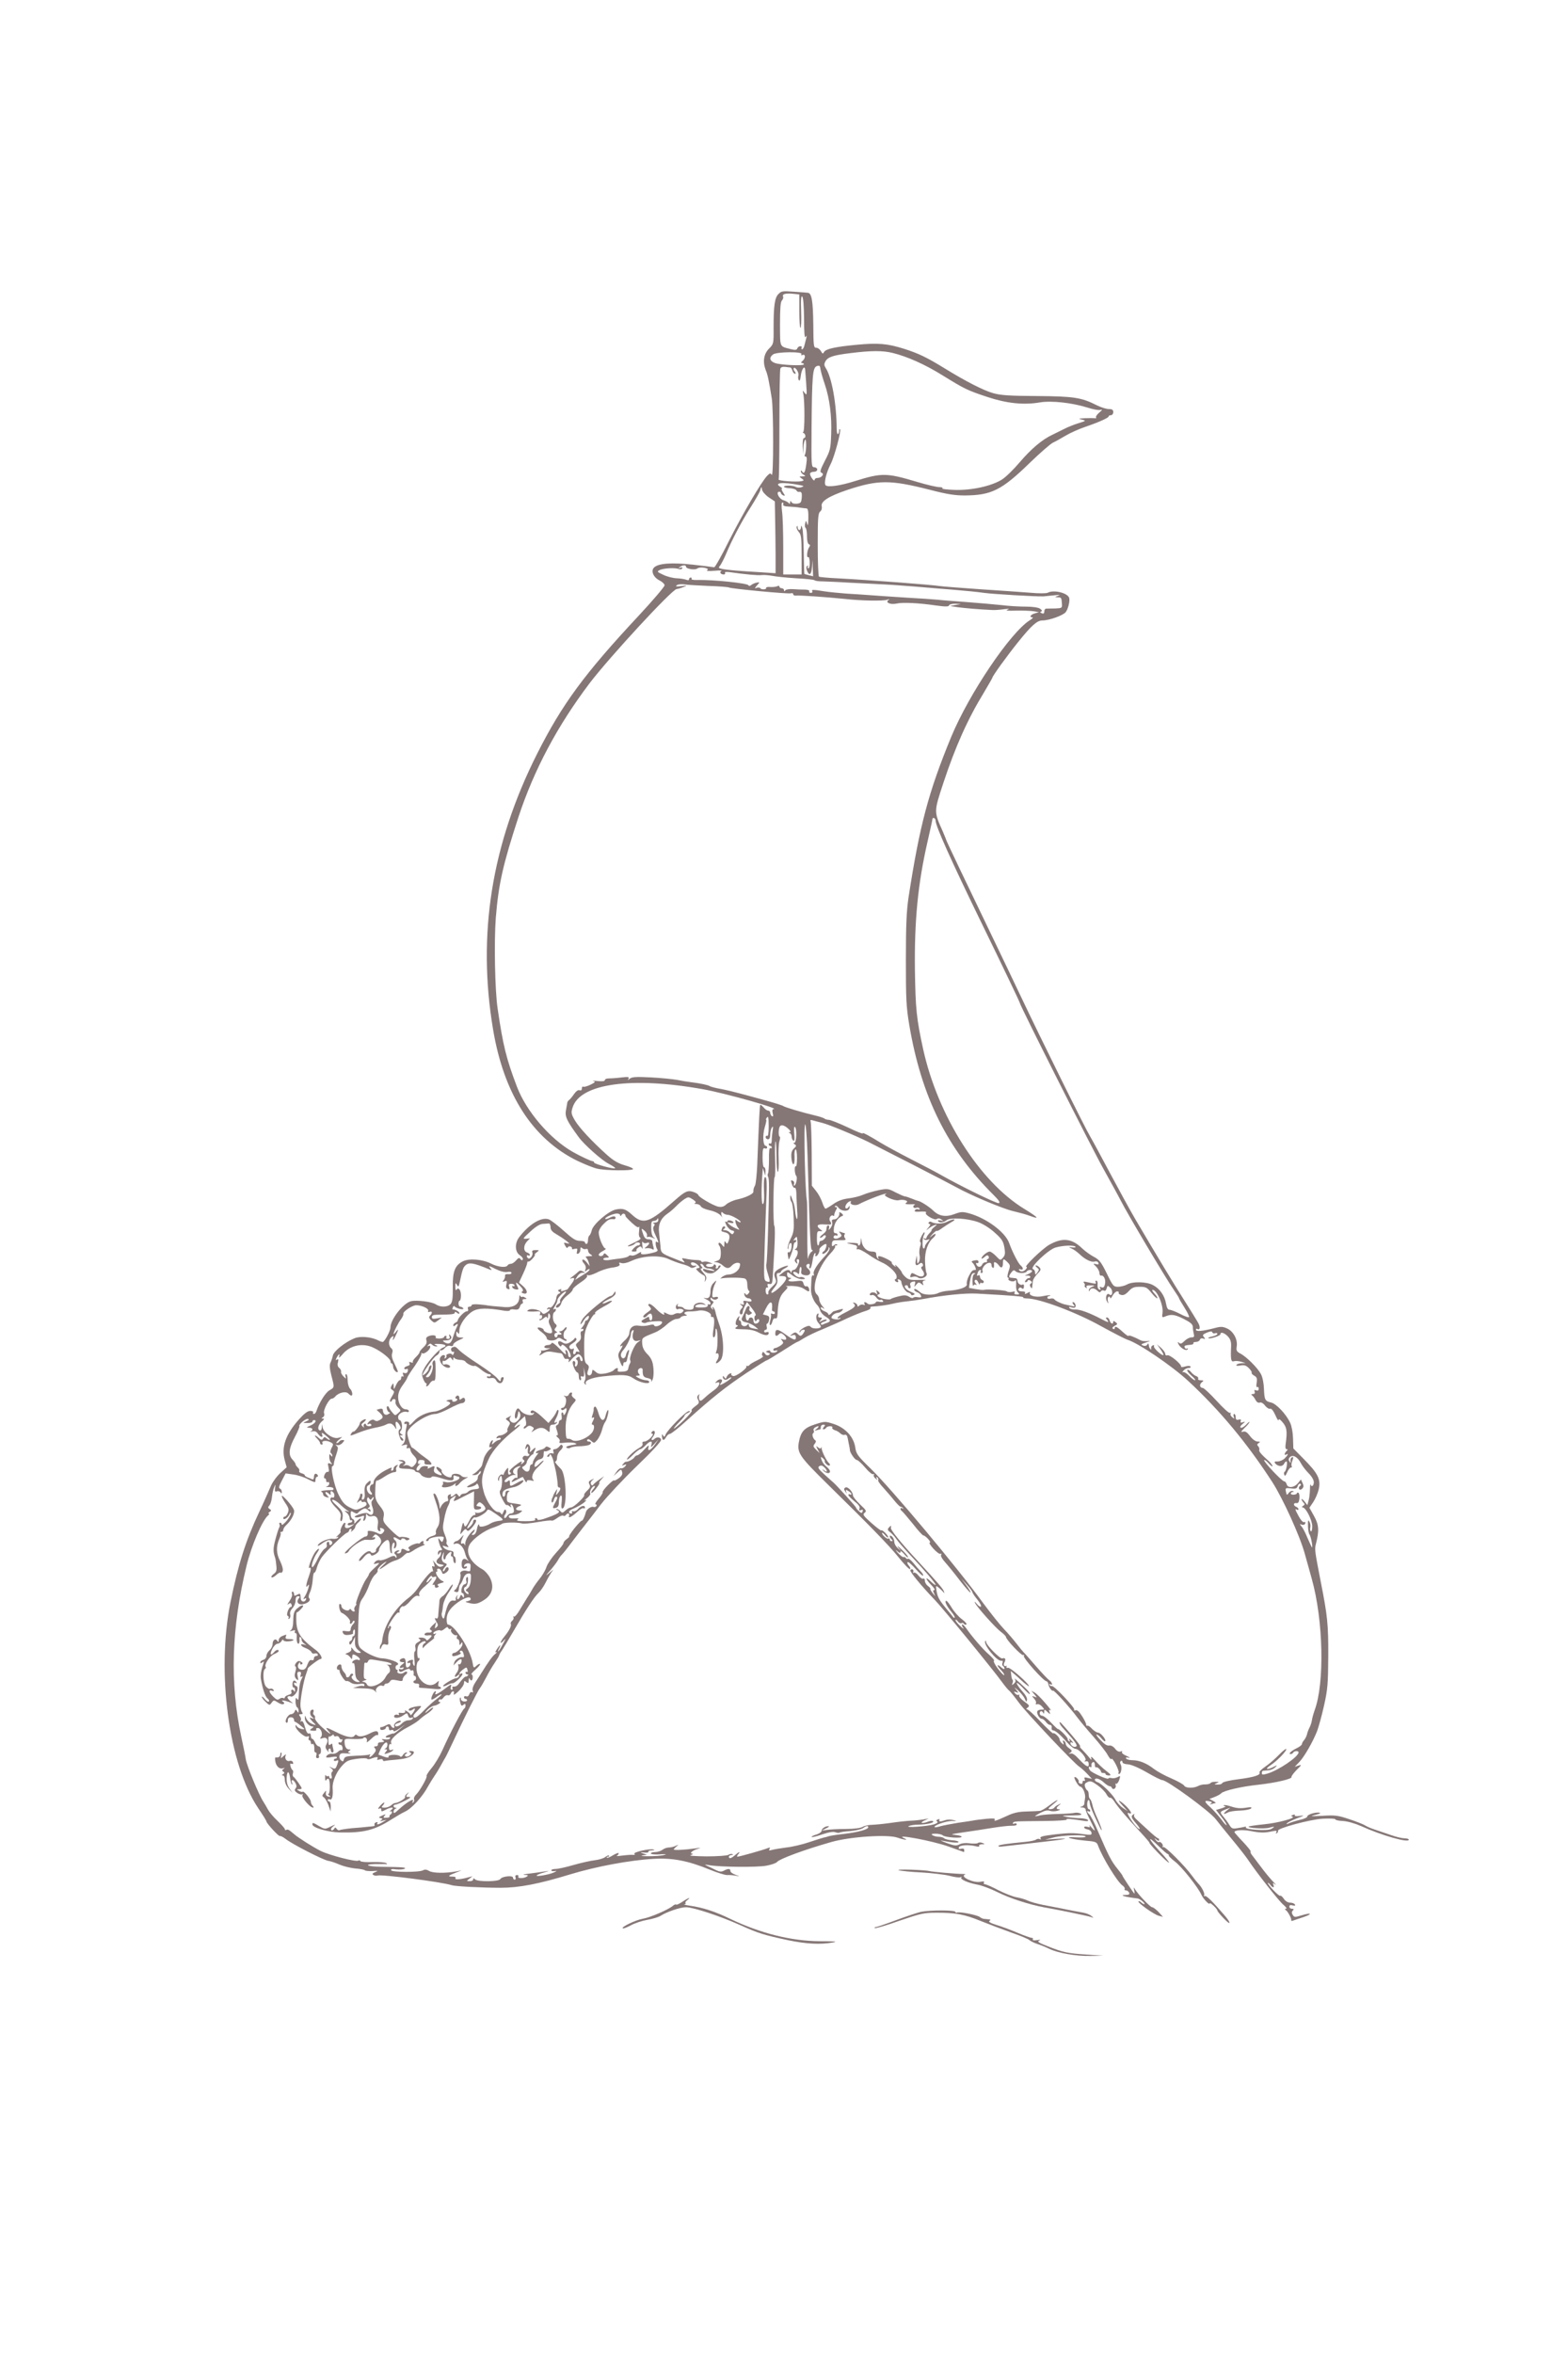 <?xml version="1.0" standalone="no"?>
<!DOCTYPE svg PUBLIC "-//W3C//DTD SVG 20010904//EN" "http://www.w3.org/TR/2001/REC-SVG-20010904/DTD/svg10.dtd">
<svg xmlns="http://www.w3.org/2000/svg" version="1.0" width="1024pt" height="1536pt" viewBox="0 0 1024 1536" preserveAspectRatio="xMidYMid meet">
<g transform="translate(0,1536) scale(0.1,-0.1)" fill="#867777" stroke="none">
<path d="M5083 13440 c-24 -25 -31 -77 -31 -220 1 -105 0 -106 -31 -137 -34 -35 -41 -86 -20 -140 12 -27 21 -71 39 -183 12 -77 12 -519 0 -500 -8 13 -12 12 -29 -5 -37 -37 -161 -249 -250 -425 -48 -97 -92 -175 -97 -173 -5 1 -67 9 -139 17 -139 15 -226 9 -254 -19 -22 -22 -4 -64 36 -84 18 -9 33 -23 33 -32 0 -9 -75 -97 -167 -196 -357 -382 -502 -580 -665 -903 -298 -591 -392 -1180 -288 -1800 71 -424 258 -714 551 -858 47 -22 105 -46 130 -51 53 -13 226 -14 233 -3 3 5 -21 16 -54 25 -44 13 -73 30 -117 69 -96 86 -181 177 -209 225 -24 41 -25 50 -15 82 47 158 386 205 856 120 143 -26 503 -127 457 -129 -8 0 -10 -8 -6 -26 5 -19 4 -25 -5 -20 -6 4 -11 14 -11 22 0 8 -6 14 -13 14 -7 0 -21 9 -30 21 -10 11 -20 19 -22 17 -4 -4 -8 -90 -20 -396 -3 -62 -9 -120 -14 -130 -9 -17 -11 -24 -11 -42 0 -14 -50 -38 -106 -50 -27 -6 -59 -21 -71 -32 -16 -15 -30 -19 -52 -15 -33 7 -131 64 -131 77 0 4 -14 13 -31 19 -38 13 -55 5 -126 -58 -163 -144 -202 -157 -274 -92 -41 38 -61 45 -105 36 -48 -8 -150 -96 -159 -135 -4 -16 -11 -32 -16 -35 -5 -4 -9 -17 -9 -31 0 -13 -4 -24 -10 -24 -5 0 -10 5 -10 10 0 6 -15 10 -33 10 -27 0 -47 13 -106 66 -40 36 -83 69 -96 74 -48 18 -126 -28 -193 -114 -32 -41 -30 -98 3 -120 14 -9 23 -22 19 -28 -4 -7 -9 -6 -15 3 -8 11 -13 9 -28 -8 -11 -13 -26 -23 -35 -23 -8 0 -18 -4 -21 -10 -10 -17 -63 -11 -107 11 -57 29 -145 36 -186 15 -51 -26 -67 -67 -65 -171 1 -69 -3 -94 -14 -107 -20 -22 -66 -23 -98 -2 -26 17 -124 29 -161 20 -51 -13 -134 -119 -134 -171 0 -23 -39 -95 -51 -95 -6 0 -19 5 -29 10 -43 23 -118 30 -155 14 -62 -25 -135 -84 -141 -112 -3 -15 -10 -36 -16 -48 -7 -15 -5 -39 6 -83 21 -80 21 -77 -13 -97 -26 -15 -66 -80 -85 -136 -3 -10 -10 -18 -16 -18 -6 0 -8 4 -5 10 3 6 -5 10 -19 10 -17 0 -39 -17 -75 -57 -87 -99 -115 -181 -91 -267 l12 -44 -44 -40 c-24 -23 -51 -61 -62 -89 -11 -26 -43 -99 -72 -160 -89 -189 -138 -342 -189 -593 -92 -457 -12 -1054 181 -1343 30 -44 54 -83 54 -87 0 -12 82 -101 88 -95 3 2 20 -6 37 -19 46 -36 245 -137 278 -143 16 -2 50 -14 75 -25 26 -11 72 -22 102 -25 30 -2 59 -8 63 -12 4 -4 27 -6 50 -5 37 3 39 2 17 -7 -19 -8 -21 -12 -11 -19 8 -4 20 -6 27 -3 25 9 417 -42 484 -63 23 -8 196 -17 320 -17 119 0 250 25 455 88 169 51 386 92 545 101 123 7 225 -13 366 -71 47 -19 97 -35 112 -35 15 1 41 -1 57 -4 30 -6 30 -6 -2 6 -18 6 -33 17 -33 24 0 17 -14 18 -42 3 -17 -9 -28 -8 -52 3 -17 9 -42 21 -56 27 -22 10 -20 11 15 5 74 -12 309 -14 369 -3 33 6 65 17 70 24 17 21 180 81 356 131 124 35 368 51 432 28 43 -15 76 -18 43 -4 -75 32 184 -16 290 -54 55 -20 100 -36 101 -36 0 0 1 6 1 14 0 8 -8 11 -20 8 -14 -4 -18 -1 -15 9 5 15 65 19 111 7 16 -4 25 -3 22 3 -4 5 4 9 17 10 22 0 22 1 3 9 -11 4 -24 4 -29 -1 -5 -4 -29 -5 -53 -2 -27 4 -53 1 -68 -7 -19 -10 -32 -9 -82 9 -32 12 -47 19 -33 16 63 -13 110 -17 110 -9 0 5 -19 10 -42 11 -23 2 -46 7 -52 13 -5 5 -21 10 -36 10 -14 0 -32 5 -40 10 -11 7 -6 10 20 10 20 0 41 -5 47 -11 13 -13 123 -21 123 -9 0 5 -19 10 -42 12 -35 3 -27 5 47 16 50 7 135 20 190 29 55 9 115 16 133 15 18 -1 32 3 32 9 0 6 -7 8 -16 5 -8 -3 -12 -2 -9 4 7 11 0 11 207 13 86 1 151 5 145 10 -11 7 28 4 111 -9 23 -4 32 -2 27 5 -3 6 -25 11 -48 12 -23 0 -62 4 -87 8 -42 8 -40 9 30 10 58 1 71 4 57 12 -10 6 -28 8 -40 5 -12 -3 -60 -6 -106 -7 -47 -1 -99 -5 -118 -9 -18 -5 -33 -7 -33 -5 0 2 17 12 38 23 25 13 44 17 59 11 12 -4 34 -4 50 1 15 4 20 9 11 9 -23 1 -23 10 0 28 15 13 15 13 -5 3 -12 -5 -25 -15 -28 -20 -3 -6 -16 -10 -27 -10 -17 0 -14 5 17 30 53 42 34 38 -22 -5 -25 -19 -53 -36 -62 -36 -9 -1 -47 -3 -86 -4 -51 -1 -85 -8 -125 -27 -77 -35 -92 -40 -84 -26 5 8 -10 9 -57 5 -35 -4 -73 -8 -84 -11 -11 -2 -56 -9 -100 -15 -44 -7 -95 -17 -113 -22 -19 -6 -36 -9 -38 -6 -10 10 73 40 111 40 37 -1 38 0 10 6 -16 4 -40 4 -53 -1 -31 -11 -44 -10 -37 2 3 6 -1 7 -10 3 -12 -4 -13 -8 -5 -13 8 -5 0 -12 -21 -19 -42 -13 -193 -24 -164 -11 11 5 39 9 61 9 57 1 105 12 98 22 -2 4 -16 4 -30 -1 -40 -16 -63 -11 -29 5 l30 15 -35 -7 c-19 -3 -55 -7 -80 -8 -25 -1 -83 -7 -130 -14 -47 -7 -103 -12 -125 -13 -22 0 -49 -6 -61 -13 -13 -8 -54 -14 -109 -14 -48 0 -104 -3 -124 -6 l-36 -5 30 15 c17 8 23 14 15 14 -21 1 -45 -16 -45 -31 0 -7 -15 -17 -32 -23 -18 -5 -33 -12 -33 -16 0 -4 30 3 68 16 45 15 74 20 88 14 12 -4 24 -5 27 -2 3 3 34 8 69 10 35 3 72 12 83 19 22 16 35 18 35 6 0 -14 -66 -32 -156 -43 -49 -5 -96 -13 -104 -16 -8 -3 -22 -7 -30 -8 -8 -2 -51 -15 -95 -30 -44 -15 -111 -31 -150 -35 -38 -5 -81 -12 -94 -16 -19 -5 -22 -4 -16 6 6 10 4 12 -11 6 -25 -11 -186 -56 -198 -56 -4 0 -3 7 4 15 18 21 7 19 -20 -5 -25 -22 -40 -26 -40 -10 0 6 8 10 18 11 11 0 12 2 4 6 -7 3 -18 0 -25 -5 -7 -5 -70 -10 -142 -10 -75 1 -119 4 -105 8 14 5 19 8 12 9 -22 2 -3 20 31 31 29 9 27 9 -13 4 -71 -10 -140 -13 -140 -7 0 3 8 12 18 20 15 13 15 13 -5 4 -12 -6 -32 -11 -45 -11 -13 0 -32 -7 -42 -15 -11 -8 -32 -15 -48 -15 -15 0 -28 -4 -28 -9 0 -5 26 -8 58 -6 43 3 50 2 27 -4 -16 -5 -61 -8 -100 -8 -38 0 -56 2 -40 5 l30 5 -25 8 c-23 8 -22 8 7 6 18 -2 30 0 27 5 -3 4 7 9 23 9 19 1 22 3 9 6 -27 7 -138 -19 -123 -29 7 -5 3 -7 -13 -6 -14 1 -45 -2 -70 -5 -25 -4 -39 -4 -32 -1 6 3 12 10 12 16 0 5 -16 0 -36 -12 -19 -12 -38 -20 -41 -16 -4 3 0 6 7 6 7 0 10 3 7 7 -4 3 -15 -1 -24 -9 -10 -8 -40 -18 -68 -21 -27 -3 -90 -17 -139 -31 -48 -14 -101 -26 -117 -26 -16 0 -29 -4 -29 -9 0 -5 10 -7 23 -5 16 3 13 0 -8 -10 -32 -14 -121 -29 -110 -18 3 4 25 13 48 19 36 11 37 12 7 7 -19 -3 -64 -10 -100 -14 -36 -4 -51 -8 -35 -9 23 -1 27 -3 15 -11 -20 -13 -63 -13 -55 0 3 6 -1 10 -9 10 -10 0 -13 -6 -10 -15 4 -8 1 -15 -5 -15 -6 0 -11 6 -11 13 0 17 -72 9 -83 -9 -10 -18 -148 -19 -165 -2 -9 9 -12 9 -12 0 0 -7 -10 -12 -22 -12 -23 1 -23 1 -3 16 l20 16 -20 -5 c-55 -16 -98 -19 -91 -8 5 7 -2 11 -20 11 -34 0 -27 7 23 26 l38 15 -35 -7 c-70 -13 -155 -12 -178 3 -15 9 -28 11 -40 4 -25 -14 -200 -13 -208 0 -4 8 7 10 34 6 22 -2 46 0 54 4 13 9 -8 11 -154 13 -85 1 -119 15 -42 18 27 0 58 0 69 0 14 -2 16 0 7 6 -7 5 -47 8 -88 7 -41 -2 -77 1 -80 6 -3 5 -10 7 -15 3 -15 -9 -187 35 -244 63 -47 23 -145 85 -172 108 -37 32 -44 35 -53 30 -6 -3 -10 -2 -10 4 0 6 -22 30 -48 55 -27 25 -54 58 -62 73 -8 15 -22 39 -31 53 -28 42 -107 232 -114 275 -3 22 -17 90 -30 150 -75 347 -64 709 35 1115 32 131 103 296 140 327 8 7 11 13 5 13 -5 0 -3 5 5 10 13 9 13 11 1 19 -12 8 -13 12 -1 25 7 9 14 34 16 55 2 21 8 49 14 62 10 23 10 23 6 -4 -3 -22 0 -27 12 -22 8 3 19 0 24 -7 6 -10 8 -9 8 4 0 9 -6 18 -12 21 -10 3 -6 17 12 51 l25 48 49 -7 c27 -3 71 -17 97 -31 48 -24 49 -24 49 -4 0 11 5 20 11 20 5 0 7 5 4 10 -11 17 -25 11 -25 -11 0 -13 -5 -19 -13 -15 -6 3 -20 9 -29 12 -10 4 -18 10 -18 14 0 4 -9 10 -21 13 -12 3 -18 10 -15 15 3 5 -1 15 -9 22 -8 7 -15 17 -15 22 0 5 -9 18 -20 30 -29 31 -24 74 15 147 19 35 32 67 30 71 -7 11 42 53 57 47 8 -3 4 -8 -12 -15 -25 -11 -25 -11 8 -11 17 -1 32 4 32 9 0 6 5 10 10 10 22 0 8 -22 -22 -35 -28 -12 -29 -14 -10 -15 24 0 30 -15 10 -24 -7 -3 -2 -3 10 0 17 4 28 0 38 -15 18 -25 36 -28 27 -4 -5 14 0 12 24 -7 17 -14 29 -27 27 -29 -2 -2 -11 2 -20 9 -13 12 -17 11 -24 0 -7 -12 -12 -11 -28 3 -26 24 -36 21 -12 -3 11 -11 20 -24 20 -30 0 -6 5 -10 11 -10 5 0 8 4 5 9 -10 16 24 21 49 8 23 -11 24 -14 10 -39 -8 -16 -10 -30 -4 -33 5 -4 9 -12 9 -18 0 -7 -4 -6 -10 3 -8 12 -10 10 -10 -11 0 -14 6 -31 12 -38 11 -10 9 -11 -6 -5 -16 6 -17 3 -11 -25 5 -22 3 -31 -5 -29 -7 2 -16 -7 -21 -19 -5 -14 -5 -23 1 -23 6 0 10 -7 10 -16 0 -8 4 -12 10 -9 5 3 10 -1 10 -9 0 -8 -8 -17 -17 -20 -10 -2 -5 -4 11 -3 16 1 31 -3 33 -9 2 -7 -2 -12 -9 -11 -34 1 -82 -5 -70 -10 6 -2 12 -11 12 -18 0 -7 9 -15 21 -18 20 -5 20 -5 3 14 -19 21 -6 27 15 7 7 -7 12 -8 11 -3 -5 22 1 27 14 15 15 -12 11 -44 -4 -35 -4 3 -10 -1 -13 -9 -3 -8 11 -32 34 -55 32 -32 38 -45 33 -66 -3 -14 -2 -25 3 -25 6 0 10 15 11 33 1 26 -7 39 -40 70 -26 23 -36 37 -25 37 8 0 28 -12 44 -27 16 -16 38 -34 48 -41 20 -13 20 -13 0 -7 -19 5 -19 4 -2 -9 10 -8 19 -23 20 -34 0 -11 5 -18 9 -16 4 3 8 0 8 -5 0 -6 -7 -11 -15 -11 -8 0 -15 -5 -15 -11 0 -6 9 -8 23 -4 l22 7 -23 -17 c-24 -18 -47 -11 -38 11 3 8 2 14 -3 14 -10 0 -34 -51 -27 -58 3 -2 -5 -13 -17 -24 -12 -11 -16 -16 -8 -12 9 4 12 3 8 -4 -4 -5 -19 -9 -35 -7 -30 4 -89 -22 -97 -43 -2 -7 11 -1 30 14 19 14 42 24 50 20 17 -6 20 -22 5 -31 -6 -3 -10 1 -10 10 0 9 -5 13 -11 10 -6 -4 -8 -13 -5 -21 3 -7 -3 -18 -14 -24 -10 -5 -30 -35 -45 -65 -14 -30 -30 -55 -35 -55 -13 0 7 60 30 93 11 15 16 27 11 27 -5 0 -16 -12 -26 -26 -21 -33 -47 -107 -35 -99 14 8 12 -13 -5 -60 -18 -49 -20 -78 -5 -55 18 26 -1 -42 -19 -70 -12 -18 -12 -22 -2 -16 9 6 12 5 9 -5 -7 -21 -33 -17 -34 6 -2 34 -3 36 -24 25 -16 -9 -20 -8 -20 5 0 8 -4 15 -10 15 -5 0 -7 -7 -3 -16 3 -9 -5 -29 -18 -47 -12 -18 -16 -26 -7 -19 13 10 17 10 22 -3 3 -8 1 -15 -5 -15 -14 0 -33 -54 -20 -58 6 -2 8 -9 5 -14 -4 -7 -2 -8 5 -4 6 4 9 16 6 27 -4 11 2 27 14 41 12 12 21 34 21 50 0 19 5 28 16 28 13 0 14 -3 5 -14 -19 -22 -4 -44 27 -38 34 7 54 26 41 39 -6 6 -4 20 5 39 8 16 16 52 18 81 2 28 6 49 10 47 4 -3 12 13 17 33 6 21 21 52 33 69 33 44 142 149 161 157 9 3 17 11 17 17 0 5 5 10 11 10 5 0 7 -6 3 -12 -5 -9 -2 -9 9 1 9 7 17 19 17 25 0 6 9 20 21 29 11 10 18 21 15 24 -3 3 -15 -5 -27 -18 -13 -16 -19 -18 -15 -7 2 9 -2 19 -10 22 -8 3 -14 17 -14 31 0 23 2 24 20 13 14 -9 23 -10 28 -3 4 6 17 15 28 22 17 9 24 8 38 -5 10 -10 16 -12 16 -4 0 7 -6 12 -12 12 -10 0 -10 2 -1 8 10 7 10 12 -1 27 -8 11 -11 25 -8 33 4 11 6 11 13 0 7 -11 11 -10 19 2 5 8 10 10 10 4 0 -5 -4 -14 -10 -20 -6 -6 -6 -21 2 -42 14 -37 0 -64 -25 -44 -9 8 -24 8 -57 -2 -24 -7 -38 -16 -33 -19 6 -4 23 -3 38 3 24 9 26 8 20 -11 -5 -15 -4 -19 4 -15 6 4 11 17 11 29 0 17 2 19 9 8 5 -8 18 -12 30 -8 29 7 45 -17 38 -57 -4 -24 -1 -36 8 -40 9 -3 12 0 8 10 -4 10 0 12 11 8 19 -7 20 -16 4 -32 -8 -8 -17 -8 -30 -1 -26 14 -68 21 -67 12 3 -21 -2 -33 -15 -33 -8 0 -45 -25 -81 -55 -37 -30 -60 -55 -52 -55 9 0 20 6 24 14 17 30 87 77 112 75 42 -3 61 0 61 12 0 5 -6 7 -13 3 -9 -6 -8 -3 1 8 12 15 15 15 33 0 24 -21 24 -44 -1 -67 -11 -10 -17 -21 -15 -25 3 -4 -3 -11 -12 -15 -10 -3 -19 -2 -21 4 -2 5 -11 7 -20 4 -23 -9 -65 -54 -57 -62 4 -3 17 6 29 22 22 28 42 35 48 17 5 -15 53 14 53 32 0 22 43 70 58 65 7 -2 12 -20 12 -39 0 -20 4 -40 8 -45 5 -4 8 -3 7 2 -6 26 1 65 11 65 6 0 8 -9 4 -21 -5 -15 -4 -19 4 -15 14 9 14 43 1 51 -5 3 -10 11 -10 17 0 6 11 3 25 -6 14 -9 25 -12 25 -6 0 11 22 10 30 -2 3 -4 12 -3 19 1 10 6 5 11 -17 16 -18 3 -35 4 -40 1 -5 -3 -32 19 -61 48 -48 48 -52 57 -46 85 5 26 1 38 -24 70 -24 30 -31 48 -31 82 1 64 4 88 10 84 4 -2 26 9 51 26 24 16 52 29 63 29 11 0 16 5 13 14 -3 7 0 19 6 25 9 9 8 11 -5 6 -10 -4 -18 -13 -18 -21 0 -8 -5 -14 -11 -14 -5 0 -7 4 -4 10 9 15 -1 12 -41 -9 -44 -24 -74 -55 -74 -76 0 -8 -4 -15 -9 -15 -15 0 -22 -32 -10 -47 14 -16 9 -25 -7 -15 -20 13 -26 49 -9 56 8 3 15 12 15 21 0 13 -3 13 -21 -4 -16 -15 -20 -29 -18 -62 3 -29 -1 -44 -10 -47 -9 -3 -11 2 -6 17 4 12 2 21 -4 21 -6 0 -10 -3 -9 -7 1 -5 -4 -19 -12 -33 -12 -23 -12 -24 3 -11 11 8 17 9 17 3 0 -6 6 -9 14 -6 7 3 16 -1 19 -10 4 -10 -6 -19 -33 -30 -37 -15 -41 -14 -80 6 -32 17 -47 36 -70 83 -29 58 -55 185 -38 185 4 0 8 7 8 15 0 8 7 35 16 61 13 39 13 48 2 56 -10 8 -9 9 4 5 9 -3 24 3 34 14 15 17 15 19 1 19 -9 0 -19 -4 -22 -10 -3 -5 -11 -10 -17 -10 -5 0 0 9 13 20 l24 20 -28 -6 c-33 -8 -93 33 -100 68 l-4 23 -2 -23 c0 -14 -6 -22 -13 -19 -18 6 -10 38 14 59 15 12 17 18 7 18 -12 0 -12 2 0 9 8 5 11 16 7 26 -7 20 32 95 50 95 6 0 17 6 23 14 21 25 69 37 85 20 8 -8 17 -14 20 -14 12 0 6 32 -9 46 -8 9 -15 33 -15 55 0 21 -4 39 -10 39 -5 0 -7 -8 -3 -17 5 -15 3 -15 -14 2 -11 11 -18 25 -16 31 2 6 -3 17 -11 24 -11 8 -14 21 -9 38 4 18 3 23 -7 17 -9 -6 -10 -3 -1 14 14 25 23 28 15 4 -4 -10 6 -3 22 16 49 60 133 78 204 43 51 -24 110 -72 110 -88 0 -8 4 -14 8 -14 4 0 8 -10 9 -22 2 -19 22 -42 31 -33 2 1 -8 25 -21 52 -17 34 -22 54 -16 70 5 15 3 25 -7 33 -19 17 -18 54 2 71 15 12 16 11 10 -11 -4 -14 2 -8 14 14 23 46 25 59 5 32 -8 -11 -15 -17 -15 -14 0 13 31 75 49 97 10 14 17 30 15 35 -5 14 59 56 84 56 36 0 83 -22 78 -36 -3 -8 0 -11 10 -7 17 6 19 -8 2 -25 -9 -9 -7 -16 8 -31 20 -18 21 -18 45 0 l24 19 -32 -6 c-26 -5 -33 -3 -33 9 0 11 11 15 38 15 91 1 112 3 112 14 0 7 5 6 15 -2 9 -7 15 -8 15 -2 0 10 -29 26 -42 24 -4 -1 -5 5 -1 14 3 9 9 11 12 6 9 -13 64 -26 56 -12 -3 5 -12 10 -18 10 -7 0 -13 9 -13 20 0 11 4 20 8 20 4 0 8 15 8 34 0 36 -17 57 -29 37 -4 -7 -8 2 -8 19 0 27 2 29 11 13 9 -16 11 -14 18 17 17 81 22 96 37 110 23 22 53 17 156 -26 18 -7 19 -6 5 10 -12 15 -5 14 35 -7 33 -16 60 -23 78 -20 16 3 27 1 27 -6 0 -6 -10 -10 -22 -8 -15 1 -22 -3 -20 -12 1 -7 -3 -19 -9 -27 -10 -12 -9 -13 6 -8 15 6 17 3 12 -18 -5 -19 -2 -28 9 -32 12 -4 14 -1 9 14 -5 16 -2 20 14 20 12 0 21 -5 21 -11 0 -5 -4 -7 -10 -4 -5 3 -7 0 -5 -7 3 -8 14 -14 25 -15 17 -2 18 1 10 17 -18 33 -11 36 16 6 19 -20 23 -30 15 -36 -9 -5 -6 -9 8 -13 30 -8 27 22 -5 49 l-25 22 27 58 c15 32 27 64 27 71 0 6 3 10 7 8 4 -2 17 7 28 20 12 14 19 25 14 25 -4 0 2 7 12 15 19 14 19 15 -7 15 -19 0 -25 -4 -21 -15 7 -18 -14 -47 -27 -39 -5 3 -9 10 -9 15 0 6 5 7 10 4 6 -3 10 -2 10 4 0 5 -8 12 -18 15 -25 8 -25 46 -1 72 l20 21 -26 -3 c-24 -2 -21 2 27 46 33 31 63 50 81 51 15 1 33 2 40 3 6 1 12 -10 12 -24 0 -18 10 -30 36 -45 19 -11 48 -30 65 -43 26 -21 27 -22 6 -17 -22 6 -23 5 -11 -17 7 -13 14 -18 16 -11 3 7 11 9 19 6 7 -3 12 -9 9 -13 -3 -5 5 -6 17 -2 18 4 20 2 16 -16 -4 -15 -2 -19 8 -15 8 3 14 15 14 26 0 16 3 18 11 10 6 -6 18 -9 25 -6 8 3 14 -1 14 -10 0 -9 8 -21 18 -26 14 -9 12 -10 -13 -11 -16 0 -25 -4 -19 -8 6 -4 14 -18 18 -32 l7 -25 -20 25 c-11 14 -23 21 -27 17 -4 -4 0 -15 10 -25 10 -12 14 -26 9 -38 -6 -17 -5 -17 10 -5 9 7 17 9 17 5 0 -5 -10 -15 -22 -23 -13 -8 -34 -21 -48 -30 l-25 -16 16 25 c10 15 25 24 35 22 18 -2 18 -2 1 9 -15 8 -22 7 -35 -6 -9 -9 -26 -22 -37 -30 -16 -12 -16 -14 -2 -9 23 8 22 -7 -5 -42 -12 -16 -22 -30 -22 -30 -1 -1 -12 -5 -25 -9 -16 -5 -21 -4 -17 4 5 7 1 8 -9 4 -13 -4 -14 -8 -4 -14 11 -6 10 -9 -2 -14 -8 -3 -15 -15 -16 -26 -2 -27 -31 -71 -43 -64 -5 3 -12 0 -16 -6 -4 -8 -3 -9 4 -5 7 4 12 3 12 -1 0 -5 -9 -14 -21 -21 -17 -11 -23 -11 -32 1 -15 18 -68 29 -87 16 -12 -7 -9 -9 10 -10 14 -1 36 0 49 1 18 1 22 -2 18 -15 -4 -9 -3 -14 3 -10 6 3 10 -1 10 -9 0 -9 -5 -16 -12 -16 -6 0 -8 -3 -5 -7 4 -3 15 2 26 11 15 13 20 14 24 4 3 -7 6 -2 6 12 1 19 4 21 10 11 6 -9 5 -21 -1 -31 -8 -12 -6 -25 7 -49 9 -18 13 -37 8 -41 -10 -10 -53 6 -53 19 0 5 -9 11 -20 14 -29 7 -25 -6 10 -31 17 -13 30 -29 30 -37 0 -18 50 -21 67 -4 9 9 18 8 37 -5 15 -9 26 -12 26 -6 0 5 -4 10 -10 10 -5 0 -10 11 -10 24 0 14 5 28 10 31 6 3 10 12 10 18 0 7 -7 4 -14 -5 -7 -10 -19 -18 -27 -18 -11 0 -11 -2 1 -10 13 -9 7 -14 -12 -11 -5 0 -8 -3 -8 -9 0 -5 -4 -10 -10 -10 -5 0 -10 7 -10 15 0 8 6 15 13 15 8 0 8 3 -2 9 -12 8 -12 13 -3 24 10 11 9 17 -3 27 -17 14 -20 66 -5 75 6 3 10 11 10 16 0 6 -6 7 -12 2 -7 -4 -5 5 5 20 9 14 17 32 17 40 0 15 41 57 55 57 5 0 -3 -13 -18 -28 -15 -16 -24 -32 -20 -36 4 -4 0 -12 -10 -17 -21 -12 -23 -31 -2 -23 8 4 18 17 21 30 3 13 21 35 40 49 19 14 34 31 34 38 0 7 23 27 50 45 30 19 48 38 44 44 -4 7 -3 8 4 4 6 -4 33 4 59 17 26 14 67 27 91 31 51 7 65 14 56 28 -4 6 1 8 14 3 13 -4 40 2 69 16 71 32 179 37 235 12 24 -11 63 -26 88 -33 25 -6 50 -16 57 -22 8 -6 18 -6 30 1 17 11 17 11 -1 9 -10 -2 -21 3 -23 10 -7 18 23 15 43 -5 16 -16 16 -18 1 -21 -14 -3 -14 -5 2 -21 10 -10 25 -20 33 -24 11 -4 15 -14 12 -29 -4 -21 -4 -21 5 -3 7 15 3 26 -17 48 -15 16 -20 27 -13 27 11 0 11 3 1 15 -9 11 -9 15 -1 15 6 0 14 -7 17 -15 4 -8 16 -15 28 -15 11 0 28 -5 36 -10 11 -8 7 -9 -15 -4 -16 3 -36 7 -42 10 -22 6 -14 -12 10 -23 12 -6 31 -7 42 -3 25 9 63 50 47 50 -7 0 -12 -4 -12 -10 0 -5 -5 -10 -11 -10 -5 0 -8 4 -4 9 3 5 1 12 -5 16 -5 3 -10 1 -10 -4 0 -6 -11 -11 -25 -11 -31 0 -33 20 -2 21 l22 0 -23 9 c-12 5 -29 7 -37 4 -8 -4 -15 -2 -15 2 0 5 -15 9 -32 9 -18 0 -48 4 -67 8 -30 6 -32 6 -20 -10 16 -19 20 -20 -61 13 -81 32 -85 36 -87 79 -2 22 -6 61 -9 86 -7 55 10 95 52 125 16 10 42 33 59 50 16 17 41 38 55 47 24 15 27 15 54 -2 19 -13 24 -20 14 -24 -7 -3 -3 -6 10 -6 12 -1 25 -7 28 -15 3 -8 29 -20 57 -26 30 -6 60 -20 72 -33 11 -12 17 -18 13 -13 -5 6 -8 17 -8 25 0 12 3 12 12 3 7 -7 21 -12 31 -12 22 0 91 -40 83 -48 -3 -2 -12 1 -21 8 -13 11 -15 10 -12 -8 2 -11 9 -27 17 -37 12 -15 11 -15 -16 -3 -16 7 -36 19 -44 27 -13 13 -12 14 8 9 12 -3 22 -3 22 2 0 4 -9 10 -20 13 -11 3 -20 1 -20 -5 0 -5 -5 -6 -11 -2 -6 3 -4 -7 5 -24 9 -17 25 -32 36 -34 13 -2 17 -7 11 -16 -7 -11 -11 -11 -24 2 -8 9 -24 16 -34 16 -14 0 -15 2 -4 9 8 5 9 11 3 15 -5 3 -13 -1 -16 -10 -8 -22 -9 -21 18 -28 29 -7 36 -23 24 -56 -7 -20 -11 -22 -18 -10 -8 12 -10 9 -10 -10 -1 -24 -1 -24 -15 -6 -8 11 -18 17 -21 13 -4 -4 -2 -13 4 -20 6 -7 10 -31 9 -52 -2 -32 -6 -40 -27 -46 -21 -6 -22 -7 -4 -8 11 -1 29 -9 40 -18 28 -26 44 -26 63 -4 10 11 27 19 38 18 17 -1 19 -6 13 -27 -7 -27 -42 -50 -76 -50 -12 0 -30 -8 -41 -17 -10 -10 -14 -15 -9 -10 12 8 138 10 160 1 10 -4 16 -18 16 -39 0 -19 4 -37 10 -40 6 -4 5 -11 -3 -19 -9 -10 -14 -11 -19 -2 -4 6 -8 7 -8 1 0 -16 14 -30 29 -30 8 0 16 -6 18 -12 3 -9 -4 -11 -26 -7 -26 6 -30 4 -25 -10 5 -12 2 -15 -12 -10 -16 5 -16 4 -4 -5 12 -8 12 -13 2 -23 -14 -14 -16 -38 -2 -38 6 0 10 6 10 14 0 7 6 26 14 40 l14 27 33 -42 c19 -24 29 -44 22 -46 -6 -2 -8 -13 -6 -24 4 -15 8 -17 14 -8 4 8 11 10 14 7 10 -10 -4 -28 -21 -28 -8 0 -14 9 -14 20 0 11 -7 20 -15 20 -8 0 -15 -4 -15 -10 0 -5 -4 -10 -10 -10 -5 0 -10 12 -10 28 0 16 3 22 8 15 5 -8 12 -9 22 -2 13 7 13 10 1 18 -7 5 -11 13 -7 19 3 6 2 13 -4 17 -5 3 -15 -6 -20 -22 -6 -15 -15 -36 -20 -46 -14 -23 -7 -33 27 -40 16 -4 39 -15 52 -25 l23 -19 -31 5 c-20 3 -31 10 -31 21 0 10 -3 12 -8 5 -12 -18 -42 -12 -42 8 0 10 -4 18 -10 18 -5 0 -7 8 -3 18 4 11 3 14 -4 7 -18 -17 -26 -55 -11 -55 9 -1 8 -5 -4 -13 -14 -11 -7 -13 45 -14 44 0 75 -7 104 -23 40 -20 63 -20 63 0 0 5 -7 7 -15 4 -8 -4 -15 -1 -15 5 0 6 5 11 11 11 6 0 9 9 6 20 -3 11 -2 20 3 20 4 0 10 11 12 24 4 19 0 26 -17 30 l-23 6 20 40 c27 54 46 50 39 -7 -1 -7 3 -13 9 -13 5 0 10 -5 10 -11 0 -6 -7 -8 -16 -5 -8 3 -13 2 -10 -3 3 -4 1 -22 -4 -40 -5 -17 -5 -31 0 -31 4 0 11 11 14 25 4 15 11 22 19 19 10 -3 14 6 15 33 3 76 14 113 43 142 25 25 27 30 12 34 -10 2 7 3 37 3 35 -1 64 -8 80 -19 32 -22 39 -22 33 2 -3 11 -11 17 -18 15 -7 -3 -15 5 -18 17 -5 20 -10 21 -51 16 -42 -6 -63 4 -33 16 7 3 5 6 -5 6 -11 1 -18 9 -18 22 0 19 1 19 33 -5 19 -15 47 -26 63 -26 21 0 25 3 15 9 -8 5 -20 7 -27 4 -12 -5 -44 18 -44 31 0 9 24 2 32 -9 4 -5 8 2 8 18 0 15 4 27 9 27 4 0 6 -11 4 -24 -4 -18 0 -25 18 -29 39 -10 54 18 24 43 -15 13 -12 30 7 30 5 0 8 -7 4 -15 -3 -8 -1 -15 4 -15 5 0 12 23 16 50 4 28 11 50 16 50 5 0 6 -4 3 -10 -3 -5 -2 -10 3 -10 11 0 26 30 23 44 -2 9 29 35 42 36 11 0 -3 -44 -14 -48 -5 -2 -9 -8 -9 -13 0 -15 40 15 41 31 0 11 2 12 6 2 3 -8 -10 -30 -29 -50 -52 -55 -81 -101 -74 -118 3 -8 2 -12 -4 -9 -6 3 -10 -6 -11 -22 -1 -15 -2 -44 -3 -63 -3 -35 15 -82 40 -108 8 -7 17 -24 20 -36 3 -12 18 -30 35 -40 33 -20 37 -31 12 -40 -10 -3 -24 -9 -30 -12 -7 -3 -13 -1 -13 4 0 5 10 12 22 15 12 4 19 9 16 12 -3 4 -17 1 -30 -6 -21 -11 -22 -11 -9 4 12 15 11 17 -4 17 -11 0 -15 5 -11 16 3 8 2 12 -4 9 -15 -9 -12 -44 5 -61 8 -9 15 -19 15 -24 0 -14 -54 -16 -65 -2 -8 10 -17 10 -43 -3 -17 -9 -32 -22 -31 -28 0 -8 2 -8 6 1 2 6 11 12 19 12 12 0 12 -4 2 -20 -15 -24 -22 -25 -40 -6 -12 11 -17 11 -34 -1 -19 -15 -19 -15 1 -9 16 5 21 1 22 -13 2 -24 -16 -19 -71 21 -46 33 -61 35 -63 8 -2 -23 7 -26 25 -8 9 9 16 7 32 -7 22 -20 18 -37 -8 -28 -14 6 -15 4 -4 -9 10 -13 8 -18 -12 -32 -14 -9 -30 -16 -36 -16 -5 0 -10 -5 -10 -11 0 -6 7 -8 16 -5 8 3 12 2 9 -4 -8 -13 -45 -13 -45 0 0 5 -8 6 -17 3 -15 -6 -15 -7 2 -13 15 -5 16 -8 5 -15 -8 -5 -18 -2 -25 9 -11 14 -14 14 -18 2 -3 -8 -1 -16 5 -18 6 -2 -9 -14 -34 -26 -26 -12 -49 -26 -53 -31 -3 -6 -11 -9 -18 -7 -7 1 -8 1 -4 -2 15 -8 -66 -69 -85 -64 -10 2 -15 8 -12 13 3 5 -2 6 -10 3 -8 -3 -17 -13 -21 -22 -5 -14 -7 -14 -15 -2 -6 9 -10 10 -10 3 0 -19 20 -26 36 -12 8 6 17 10 20 7 5 -5 -61 -48 -73 -48 -3 0 0 6 6 14 18 22 -7 32 -27 12 -15 -15 -15 -16 -1 -11 29 11 17 -25 -15 -47 -17 -12 -45 -34 -62 -50 -27 -25 -32 -27 -38 -13 -3 9 -3 22 0 28 5 9 4 9 -5 1 -10 -9 -10 -17 -2 -32 9 -18 6 -24 -21 -43 -17 -13 -27 -24 -21 -26 6 -2 -17 -30 -51 -63 -33 -32 -63 -57 -65 -55 -2 3 13 21 33 41 20 20 36 39 36 43 0 5 10 13 23 19 15 7 17 11 6 11 -18 1 -142 -124 -153 -154 -6 -16 -9 -17 -16 -5 -7 11 -9 9 -7 -8 2 -27 13 -28 27 -2 6 11 17 20 24 20 8 0 58 39 111 88 163 147 255 220 387 308 70 46 130 84 134 84 4 0 49 27 101 60 51 33 95 60 98 60 3 0 23 11 45 25 22 14 78 41 126 60 47 20 118 51 157 70 40 18 91 39 114 46 23 6 40 16 37 20 -3 5 1 9 8 10 44 2 108 11 138 19 19 5 60 12 90 15 30 3 78 10 105 15 139 26 278 40 355 36 234 -13 311 -19 302 -25 -6 -3 9 -7 31 -7 82 -3 317 -91 476 -180 82 -45 160 -85 173 -89 72 -22 286 -167 396 -268 208 -193 386 -407 551 -662 68 -106 179 -349 211 -465 18 -63 38 -137 46 -165 76 -271 85 -680 19 -859 -8 -22 -16 -52 -18 -66 -2 -14 -9 -35 -16 -48 -7 -13 -14 -33 -16 -44 -3 -11 -11 -28 -19 -37 -8 -9 -14 -20 -14 -26 0 -5 -15 -18 -35 -27 -36 -18 -57 -38 -38 -38 5 0 13 4 16 10 8 12 35 13 35 1 0 -28 -129 -116 -202 -138 -31 -9 -38 -9 -38 3 0 8 3 14 8 15 4 0 19 2 34 3 16 1 36 10 45 19 17 17 16 17 -15 1 -42 -20 -53 -12 -15 13 39 25 103 90 103 105 0 6 -21 -9 -46 -35 -25 -26 -65 -61 -90 -78 -24 -16 -42 -34 -39 -39 10 -16 -34 -31 -137 -44 -57 -7 -104 -18 -106 -25 -2 -6 -16 -11 -30 -10 -24 0 -25 1 -7 9 18 8 17 9 -7 9 -15 1 -29 -3 -33 -8 -3 -5 -18 -9 -33 -9 -15 1 -37 -4 -49 -11 -30 -15 -80 -14 -90 3 -4 8 -42 29 -83 47 -41 17 -92 45 -113 61 -48 38 -98 58 -141 58 -19 0 -38 5 -42 11 -4 8 1 9 17 5 13 -3 7 2 -14 12 -22 9 -35 21 -30 26 5 5 1 7 -9 3 -11 -4 -24 2 -36 18 -12 15 -27 23 -39 21 -13 -3 -32 9 -56 35 -21 21 -32 38 -25 37 7 -2 21 -13 31 -26 11 -13 21 -21 24 -18 9 9 -29 56 -46 56 -9 0 -27 12 -40 25 -12 14 -26 23 -30 20 -4 -2 -8 1 -8 8 0 7 -12 32 -27 55 -18 29 -32 42 -42 38 -8 -3 -12 -1 -9 4 7 11 -135 161 -146 154 -4 -2 -11 1 -15 7 -4 8 -3 9 4 5 20 -12 13 12 -6 26 -10 7 -50 49 -88 93 -38 44 -74 85 -80 90 -6 6 -26 30 -45 55 -19 25 -56 68 -82 95 -27 28 -88 105 -137 171 -171 235 -595 741 -731 874 -89 87 -98 99 -104 142 -10 69 -66 129 -141 153 -56 18 -58 18 -123 -3 -71 -23 -92 -48 -105 -119 -11 -68 7 -93 193 -276 269 -264 394 -392 456 -469 38 -48 73 -84 78 -81 4 3 1 13 -8 23 -9 10 -12 20 -8 23 5 3 28 -17 52 -44 24 -28 46 -48 49 -44 3 3 -4 16 -16 28 -12 12 -34 37 -48 55 -14 17 -30 30 -34 27 -5 -3 -11 -1 -15 5 -4 6 -10 8 -14 6 -4 -3 -21 9 -37 27 -16 18 -19 24 -6 13 17 -15 22 -16 22 -5 0 8 11 1 25 -16 13 -16 24 -25 25 -20 0 6 -19 29 -42 50 -23 22 -34 29 -23 15 l20 -25 -22 19 c-13 11 -23 29 -23 41 0 13 -7 28 -15 35 -18 15 -20 -1 -3 -18 9 -9 9 -12 0 -12 -7 0 -12 5 -12 12 0 6 -3 8 -7 5 -7 -8 -43 21 -43 36 0 5 9 -1 20 -14 10 -13 19 -19 20 -13 0 12 -40 52 -45 44 -2 -3 -31 19 -65 49 -53 47 -58 55 -44 66 15 10 11 17 -30 55 -25 24 -46 50 -46 58 0 24 -35 61 -49 52 -11 -6 -11 -12 -1 -26 10 -16 11 -16 6 -2 -5 15 -3 16 14 5 11 -6 20 -15 20 -20 0 -4 -4 -5 -10 -2 -5 3 -10 2 -10 -4 0 -5 18 -23 40 -41 27 -21 37 -36 33 -47 -5 -12 -2 -15 10 -10 11 4 14 2 10 -9 -5 -13 -8 -13 -24 2 -11 9 -19 20 -19 23 0 6 -128 147 -147 163 -4 3 -30 27 -58 52 -41 37 -47 48 -35 55 10 7 20 5 32 -6 23 -21 23 -40 1 -22 -15 11 -16 11 -6 -1 17 -18 43 -22 43 -5 0 8 -11 22 -24 32 -13 10 -27 30 -31 43 -7 22 -6 23 9 11 9 -8 14 -16 12 -19 -3 -2 2 -11 10 -19 8 -9 18 -12 22 -9 3 4 2 10 -3 14 -16 11 -53 86 -49 100 1 7 0 8 -3 2 -3 -7 -10 -7 -21 2 -14 12 -14 10 -3 -12 l13 -25 -23 22 c-19 19 -20 24 -9 38 9 11 10 19 4 23 -16 11 -24 41 -13 47 5 4 6 11 3 17 -4 6 0 14 7 19 24 15 34 10 13 -7 -17 -14 -17 -15 -1 -10 10 3 21 6 23 6 2 0 4 7 4 15 0 8 7 15 16 15 14 0 14 -3 4 -15 -8 -9 -9 -15 -2 -15 6 0 14 4 17 10 3 6 15 10 26 10 11 0 18 -4 14 -9 -3 -5 5 -13 17 -17 12 -3 28 -13 36 -21 8 -8 21 -12 28 -9 9 3 16 -4 19 -19 3 -14 7 -36 10 -50 3 -14 5 -27 5 -30 -1 -16 33 -65 44 -65 8 0 33 -23 56 -50 23 -28 47 -47 52 -43 6 3 8 1 5 -4 -4 -6 1 -17 10 -24 14 -12 16 -12 8 0 -5 10 -4 12 4 7 6 -4 9 -12 6 -17 -4 -5 12 -28 34 -51 21 -24 54 -61 71 -83 18 -22 36 -40 40 -40 5 0 12 -4 17 -9 5 -5 3 -6 -4 -2 -16 9 -17 -10 -2 -19 5 -4 37 -41 71 -83 33 -43 64 -76 68 -75 4 1 18 -9 30 -22 13 -14 18 -25 11 -25 -6 0 5 -18 25 -40 20 -22 41 -37 47 -33 6 3 7 1 3 -6 -5 -7 6 -27 26 -49 18 -20 62 -74 97 -120 35 -45 66 -80 69 -78 2 3 -10 24 -28 48 l-32 43 36 -40 c20 -22 36 -44 36 -48 0 -5 14 -26 32 -48 17 -21 28 -42 24 -46 -4 -4 -16 3 -27 17 -14 17 -17 19 -11 5 15 -29 133 -161 168 -187 17 -13 32 -27 33 -33 2 -20 103 -125 113 -119 7 4 8 2 4 -5 -8 -12 130 -166 148 -166 5 0 10 -8 12 -18 3 -20 24 -50 31 -43 6 5 110 -110 156 -172 18 -24 66 -82 107 -128 41 -47 84 -101 94 -121 11 -20 22 -31 24 -25 2 7 15 -9 28 -34 13 -25 22 -50 19 -55 -4 -5 -2 -9 3 -9 13 0 21 45 10 63 -5 9 -4 18 2 22 5 3 10 0 10 -7 0 -8 14 -14 35 -15 21 -1 69 -21 123 -52 48 -28 94 -51 102 -51 32 0 311 -204 350 -256 14 -18 61 -77 105 -130 44 -53 91 -113 105 -134 53 -80 201 -269 231 -294 17 -14 25 -26 17 -26 -9 0 -9 -3 -2 -8 14 -9 39 -55 36 -66 -2 -5 3 -6 10 -4 7 3 38 13 68 23 65 22 55 32 -11 12 -42 -13 -47 -13 -57 3 -8 13 -7 21 1 29 8 8 7 11 -6 11 -9 0 -17 6 -17 14 0 10 7 12 22 8 14 -3 19 -2 14 6 -4 7 -18 12 -31 12 -15 0 -31 10 -41 25 -9 14 -20 23 -24 20 -8 -5 -80 70 -80 83 0 4 7 -1 14 -10 17 -23 30 -23 22 -2 -6 15 -4 15 11 3 10 -7 3 2 -15 20 -18 19 -53 61 -78 95 -25 33 -51 68 -59 78 -7 9 -11 19 -8 22 3 3 -19 30 -48 61 -30 31 -55 60 -57 64 -5 14 52 19 103 9 66 -13 92 -13 139 -3 31 6 37 5 31 -5 -5 -9 -4 -11 4 -6 6 4 9 11 7 15 -10 15 207 74 292 79 45 2 82 1 82 -4 0 -5 23 -10 50 -11 30 -2 77 -15 118 -33 134 -61 312 -112 312 -89 0 5 -13 9 -28 9 -16 0 -55 9 -88 21 -32 11 -79 27 -103 35 -25 8 -54 20 -66 28 -11 7 -58 26 -104 41 -74 25 -93 27 -175 22 -79 -4 -85 -3 -46 6 25 6 38 12 28 14 -24 6 -83 -12 -81 -25 1 -5 -21 -16 -50 -22 -29 -7 -61 -17 -72 -23 -15 -7 -17 -6 -9 2 5 6 35 20 65 32 49 18 50 20 16 15 -22 -3 -35 -1 -32 4 4 6 -2 7 -11 3 -14 -5 -15 -8 -4 -11 27 -9 -94 -42 -189 -51 -51 -5 -95 -12 -97 -14 -10 -10 103 -17 134 -8 37 11 42 7 11 -9 -24 -13 -172 -3 -163 11 3 5 -1 7 -8 4 -7 -2 -29 -6 -49 -9 -30 -5 -37 -2 -51 22 -9 15 -26 38 -37 51 -27 32 -27 34 12 49 l32 12 -25 -20 c-26 -21 -21 -27 9 -11 10 6 45 11 79 12 34 1 67 8 72 14 7 9 -2 10 -38 4 -32 -5 -61 -2 -90 8 -24 8 -46 12 -50 9 -3 -3 1 -6 9 -7 8 -1 -3 -6 -23 -13 l-37 -11 34 -44 c19 -24 35 -48 35 -54 0 -6 -15 9 -32 33 -18 24 -50 60 -70 79 -45 40 -47 50 -12 43 20 -4 23 -7 12 -14 -10 -7 -8 -8 5 -4 10 3 22 6 25 6 4 1 -4 7 -16 14 l-24 13 34 13 c18 7 38 18 43 24 16 17 130 44 245 56 114 13 222 38 214 51 -2 4 13 24 33 45 34 33 35 36 13 29 l-25 -8 28 29 c33 33 91 134 119 206 10 28 31 103 45 167 23 103 26 139 27 321 1 205 -5 263 -49 485 -38 196 -41 211 -32 245 23 89 20 127 -12 184 l-30 54 25 37 c14 21 30 58 36 84 14 64 -4 102 -96 195 l-70 71 -2 66 c-1 38 -9 81 -19 102 -26 56 -91 125 -125 132 -39 9 -43 17 -46 90 -1 34 -9 76 -19 94 -20 40 -96 116 -136 136 -23 12 -27 20 -23 44 8 46 -20 98 -60 118 -31 14 -42 15 -83 4 -77 -20 -123 -25 -123 -11 0 6 4 9 9 5 18 -10 21 13 5 41 -9 16 -49 81 -89 144 -69 108 -176 285 -320 530 -34 58 -108 193 -165 300 -57 107 -115 215 -130 240 -32 52 -326 646 -458 925 -50 105 -129 271 -177 370 -164 340 -305 635 -305 640 0 2 -11 28 -23 57 -59 132 -59 127 3 316 78 236 159 418 265 591 30 51 55 94 55 96 0 11 97 145 168 233 89 111 125 142 159 142 44 0 137 33 153 55 16 22 28 73 22 93 -11 32 -101 54 -140 33 -10 -5 -59 -5 -114 0 -54 4 -202 15 -330 23 -128 9 -247 18 -264 21 -50 8 -454 39 -663 50 -63 3 -118 8 -123 11 -4 3 -8 97 -8 208 0 172 2 206 16 217 9 7 13 21 10 34 -8 32 46 66 164 106 204 68 283 68 542 2 112 -29 162 -37 228 -37 174 1 241 34 425 213 66 64 134 123 150 131 17 8 55 29 85 47 30 18 87 43 125 56 91 31 155 60 155 69 0 5 7 8 15 8 8 0 15 9 15 20 0 15 -7 20 -29 20 -16 0 -51 11 -79 25 -101 51 -150 58 -392 60 -179 1 -237 5 -285 19 -63 18 -175 75 -315 161 -117 72 -171 98 -265 128 -108 34 -170 40 -306 27 -142 -13 -207 -27 -218 -48 -7 -13 -10 -12 -20 6 -7 12 -20 22 -30 22 -18 0 -19 11 -20 155 -2 150 -10 199 -34 204 -7 1 -49 4 -93 7 -74 6 -83 4 -101 -16z m137 -111 c0 -60 3 -109 8 -109 4 0 6 48 4 107 -3 77 0 105 7 97 7 -6 11 -63 12 -144 0 -92 3 -129 10 -120 8 12 9 11 5 -5 -3 -11 -8 -32 -12 -47 -3 -16 -10 -28 -16 -28 -5 0 -6 5 -3 10 3 6 0 10 -8 10 -8 0 -17 -6 -20 -14 -4 -11 -14 -12 -39 -6 -80 21 -73 6 -74 163 0 103 3 145 12 155 7 7 11 19 8 26 -7 17 16 23 68 18 l38 -4 0 -109z m610 -273 c96 -24 209 -74 325 -146 144 -89 162 -98 295 -142 124 -41 235 -53 340 -35 77 13 209 -2 310 -33 36 -12 74 -19 85 -16 17 4 15 1 -7 -18 -15 -13 -24 -27 -20 -31 4 -4 0 -6 -8 -5 -8 1 -37 1 -65 0 -43 -2 -46 -3 -20 -9 29 -7 29 -8 -23 -24 -29 -9 -69 -25 -90 -36 -20 -10 -55 -27 -77 -38 -68 -31 -141 -93 -216 -181 -39 -46 -90 -96 -115 -112 -68 -43 -200 -72 -311 -68 -50 2 -86 6 -79 10 6 4 -2 8 -19 8 -16 0 -82 15 -145 34 -201 60 -231 60 -405 6 -97 -31 -179 -42 -193 -28 -13 13 4 83 33 139 25 49 70 217 61 227 -4 3 -6 -2 -6 -11 0 -9 -3 -18 -8 -21 -4 -2 -8 14 -8 37 -1 162 -32 334 -71 394 -11 17 -12 26 -3 43 16 30 51 41 165 55 136 17 210 17 275 1z m-596 -8 c-5 -7 -2 -9 8 -5 20 7 19 -23 -2 -40 -10 -9 -11 -12 -2 -13 6 0 12 -4 12 -8 0 -12 -158 -5 -191 9 -33 13 -37 35 -11 55 23 18 197 20 186 2z m152 -195 c32 -95 47 -209 42 -330 -3 -91 -6 -104 -41 -171 -31 -60 -34 -74 -22 -78 21 -8 0 -34 -26 -34 -11 0 -19 -6 -19 -12 -1 -17 -30 22 -30 39 0 7 11 13 23 13 14 0 24 6 24 15 0 8 -9 15 -20 15 -18 0 -19 9 -17 253 3 348 7 396 34 407 18 6 21 3 24 -19 2 -14 14 -58 28 -98z m-224 108 c4 -1 10 -10 13 -21 3 -11 11 -20 17 -20 6 0 6 6 -2 15 -7 9 -10 18 -6 22 10 11 36 -31 30 -49 -3 -10 -2 -23 3 -30 5 -8 10 3 13 31 5 41 25 69 28 39 1 -7 4 -49 7 -93 5 -74 5 -78 -10 -60 -15 19 -15 19 -9 -6 10 -48 10 -249 -1 -250 -5 0 -4 -3 3 -6 14 -6 16 -33 2 -33 -6 0 -9 -23 -8 -52 l2 -53 3 48 c2 26 8 47 12 47 9 0 7 -83 -3 -99 -4 -6 -2 -11 5 -11 8 0 10 -13 5 -46 -7 -56 -15 -71 -27 -53 -6 10 -9 10 -9 2 0 -7 8 -17 18 -22 15 -9 14 -10 -7 -11 -23 0 -24 -1 -6 -13 17 -13 17 -14 -1 -18 -32 -7 -154 2 -149 11 3 5 5 166 5 359 0 192 3 356 6 364 3 10 15 14 32 12 15 -2 30 -4 34 -4z m63 -768 c26 -5 27 -7 10 -13 -11 -4 -28 -4 -37 1 -20 11 -78 12 -78 2 0 -5 17 -9 37 -10 20 -1 39 -7 43 -13 4 -7 10 -11 14 -11 20 3 24 -3 22 -36 -3 -33 -6 -38 -31 -41 -16 -2 -32 2 -36 10 -7 10 -9 10 -9 -2 0 -9 -3 -11 -8 -5 -4 6 -20 15 -37 20 -29 10 -50 55 -26 55 6 0 11 -4 11 -9 0 -5 7 -11 15 -15 13 -5 13 -2 -1 19 -9 14 -12 25 -8 25 5 0 1 5 -8 11 -49 28 12 34 127 12z m-204 -80 l39 -26 2 -111 c1 -61 3 -167 3 -234 l0 -124 -105 7 c-138 8 -209 14 -243 21 -25 5 -27 8 -14 22 7 10 24 42 37 72 39 94 100 211 163 310 33 52 61 102 62 110 6 25 8 26 12 2 3 -12 22 -34 44 -49z m94 -45 c-4 -9 8 -14 37 -15 24 -1 57 -4 73 -7 17 -2 36 -5 43 -5 8 -1 12 -20 11 -63 -1 -43 -3 -55 -8 -38 -7 25 -7 25 -13 3 -3 -13 -2 -26 3 -29 5 -3 9 -27 9 -54 0 -30 5 -50 13 -53 8 -3 9 -8 2 -18 -14 -18 -20 -73 -7 -66 5 4 9 -12 10 -33 1 -22 -3 -40 -9 -40 -5 0 -7 5 -3 12 4 7 3 8 -4 4 -7 -4 -8 -15 -3 -28 15 -40 30 -31 34 19 l3 48 2 -54 2 -53 -27 7 c-16 4 -29 7 -30 9 -1 1 -3 64 -4 141 -1 77 -5 149 -10 160 -6 17 -8 17 -8 3 -1 -10 -5 -18 -11 -18 -5 0 -10 8 -11 18 0 11 -2 12 -6 4 -3 -7 3 -22 13 -34 16 -17 19 -38 19 -149 l0 -129 -60 0 -60 0 0 178 c0 97 -3 203 -8 235 -4 35 -4 57 3 57 5 0 7 -6 5 -12z m-635 -407 c0 -15 59 -24 74 -12 8 6 27 8 45 5 23 -5 29 -9 19 -16 -8 -5 11 -7 47 -4 33 3 54 2 47 -1 -16 -6 -6 -23 14 -23 8 0 12 5 9 10 -4 7 7 8 32 5 95 -14 180 -22 207 -19 16 2 47 -1 70 -5 23 -5 93 -12 156 -16 63 -3 117 -9 120 -13 3 -4 25 -7 50 -7 25 -1 108 -4 185 -9 77 -4 176 -9 220 -11 44 -2 134 -9 200 -14 66 -6 181 -15 255 -21 74 -6 162 -15 195 -20 55 -8 344 -25 390 -23 11 1 43 4 70 7 35 4 43 3 25 -3 -24 -9 -24 -9 -2 -10 24 -1 24 -2 27 -43 2 -27 0 -28 -44 -30 -25 0 -52 -1 -58 -1 -7 1 -13 -8 -13 -18 0 -13 -5 -17 -17 -12 -11 5 -13 8 -4 11 8 3 7 8 -6 18 -11 8 -46 14 -93 14 -41 0 -113 4 -160 10 -47 5 -150 14 -230 20 -80 6 -163 12 -185 15 -22 2 -116 9 -210 14 -93 6 -199 13 -235 16 -36 3 -104 7 -152 10 -49 4 -114 10 -145 15 -74 12 -86 12 -78 0 3 -5 -1 -10 -10 -10 -9 0 -13 5 -10 10 4 6 -8 10 -27 11 -18 0 -53 1 -78 3 -25 2 -48 -2 -52 -8 -5 -8 -8 -7 -8 2 0 6 -7 12 -15 12 -8 0 -15 5 -15 11 0 5 -5 7 -12 3 -7 -4 -27 -7 -46 -6 -18 2 -31 -1 -29 -6 3 -4 -3 -8 -13 -9 -11 -1 -22 2 -25 7 -3 5 -13 6 -23 3 -15 -6 -15 -4 2 16 19 21 19 21 -1 18 -12 -2 -28 -9 -36 -15 -9 -8 -16 -9 -19 -3 -5 14 -227 37 -335 35 -24 -1 -40 2 -37 7 3 5 0 9 -5 9 -6 0 -11 -5 -11 -11 0 -7 -7 -8 -17 -4 -10 4 -38 9 -63 10 -25 1 -65 11 -89 23 -39 18 -42 21 -24 30 23 13 101 17 124 8 10 -4 20 -3 24 3 4 7 -1 9 -12 5 -15 -5 -16 -4 -3 5 18 13 40 14 40 2z m148 -126 c68 -2 127 -7 132 -10 13 -8 391 -44 406 -38 8 3 14 0 14 -6 0 -6 8 -10 18 -9 21 3 206 -10 322 -22 107 -12 249 -14 275 -5 15 5 16 4 6 -3 -21 -15 15 -31 54 -22 40 9 145 4 254 -12 65 -9 86 -9 89 0 2 7 20 11 40 11 l37 -2 -35 -6 -35 -7 51 -8 c45 -6 137 -14 224 -18 14 -1 48 1 75 5 33 4 42 3 25 -3 -17 -6 0 -8 55 -6 44 1 96 -1 115 -4 l35 -6 -27 -8 c-28 -8 -39 -26 -15 -26 6 0 -1 -9 -18 -19 -127 -80 -396 -479 -513 -761 -148 -359 -206 -576 -279 -1050 -13 -90 -17 -179 -17 -405 0 -256 2 -306 22 -425 79 -470 250 -813 552 -1112 34 -34 43 -48 33 -52 -12 -5 -249 111 -378 184 -22 13 -107 58 -190 100 -82 42 -172 91 -200 108 -76 47 -128 75 -121 63 4 -5 -41 12 -98 40 -58 27 -113 49 -124 49 -10 0 -22 4 -28 8 -5 5 -34 14 -64 21 -81 19 -194 53 -205 61 -5 4 -55 20 -110 35 -55 15 -129 36 -165 45 -36 10 -94 24 -130 31 -36 6 -69 15 -75 19 -10 7 -60 18 -125 26 -19 2 -60 9 -90 15 -30 5 -108 13 -172 16 -93 5 -121 3 -135 -8 -14 -12 -15 -12 -8 0 6 11 -2 13 -51 7 -32 -4 -69 -6 -81 -6 -13 0 -23 -5 -23 -11 0 -7 -16 -9 -47 -6 -27 3 -39 3 -28 0 16 -4 13 -8 -19 -24 -21 -10 -43 -16 -47 -13 -5 3 -9 -2 -9 -11 0 -11 -5 -15 -15 -12 -9 4 -23 -6 -37 -26 -12 -18 -27 -35 -33 -39 -5 -4 -10 -11 -10 -15 -1 -4 -4 -25 -8 -45 -10 -46 3 -73 83 -182 35 -48 149 -149 193 -172 27 -14 47 -27 44 -30 -7 -8 -137 28 -137 37 0 5 -5 9 -10 9 -10 0 -81 33 -130 61 -149 85 -303 265 -364 425 -70 184 -91 270 -126 509 -18 118 -24 440 -12 595 18 221 47 348 148 657 102 309 254 595 466 875 130 170 536 610 567 613 9 1 23 5 31 8 8 3 22 8 30 11 8 3 -5 3 -30 0 -34 -4 -41 -3 -30 6 8 6 31 8 50 5 19 -3 90 -7 158 -10z m1482 -1532 c0 -35 103 -264 295 -658 149 -305 255 -527 255 -532 0 -15 474 -955 546 -1083 47 -85 98 -177 112 -205 41 -82 296 -511 349 -587 18 -26 33 -50 33 -53 0 -3 16 -31 36 -62 19 -30 32 -58 29 -61 -3 -4 -30 6 -58 21 -29 15 -60 27 -69 27 -11 0 -18 12 -23 40 -9 52 -41 98 -85 121 -42 23 -134 25 -170 4 -14 -8 -40 -14 -57 -15 -31 0 -35 4 -75 87 -37 75 -49 90 -85 109 -23 12 -56 36 -75 54 -69 67 -130 73 -218 23 -45 -27 -166 -143 -147 -143 5 0 4 -7 -3 -15 -14 -17 -36 -20 -45 -5 -3 6 1 7 9 4 20 -8 21 10 1 26 -15 12 -54 88 -75 147 -27 72 -151 163 -263 193 -41 11 -53 10 -93 -5 -57 -22 -104 -14 -141 24 -25 24 -83 61 -98 62 -2 0 -20 6 -39 14 -20 8 -40 15 -46 15 -6 0 -33 12 -61 26 -47 25 -53 26 -110 15 -33 -7 -79 -20 -102 -30 -23 -10 -67 -21 -97 -24 -38 -5 -68 -16 -98 -37 -23 -16 -46 -30 -51 -30 -4 0 -14 18 -21 41 -8 23 -26 57 -41 75 l-27 34 -1 207 c-1 113 -4 210 -8 216 -3 5 3 7 13 4 11 -3 39 -11 64 -17 43 -11 206 -78 300 -124 74 -37 521 -266 575 -296 97 -54 303 -140 371 -156 38 -9 86 -22 107 -30 70 -26 61 -14 -33 44 -294 179 -565 608 -661 1042 -44 202 -50 262 -54 515 -4 324 19 564 82 839 30 132 31 139 32 149 2 15 21 6 21 -10z m-1090 -1999 c0 -41 -4 -63 -10 -59 -5 3 -10 0 -10 -8 0 -7 7 -14 15 -14 10 0 15 10 15 31 0 17 5 38 11 46 8 11 9 7 5 -19 -3 -18 -6 -47 -6 -63 0 -17 -4 -27 -10 -23 -5 3 -10 1 -10 -4 0 -6 5 -11 10 -11 6 0 10 -5 10 -11 0 -5 -4 -7 -10 -4 -6 4 -9 -24 -8 -73 0 -44 -3 -85 -6 -91 -4 -6 -4 -16 0 -23 8 -13 8 -60 0 -342 -3 -116 -8 -218 -11 -227 -4 -10 1 -39 10 -65 17 -52 16 -58 -10 -48 -17 7 -18 21 -11 233 4 124 9 274 12 333 3 67 1 109 -6 113 -11 7 -14 -24 -10 -117 1 -35 -2 -58 -9 -58 -9 0 -10 108 -1 210 l2 25 8 -25 8 -25 1 28 c1 15 -3 27 -9 27 -6 0 -10 28 -10 65 0 53 3 63 15 59 8 -4 15 -1 15 5 0 6 -4 11 -9 11 -18 0 -22 70 -7 120 8 27 13 50 10 50 -3 0 -2 5 1 10 12 20 15 9 15 -56z m132 -16 c12 -12 14 -18 6 -19 -10 0 -10 -2 0 -6 6 -2 12 -13 12 -23 0 -10 5 -22 11 -26 8 -4 9 9 6 45 -3 30 -1 49 4 45 14 -8 11 -104 -3 -104 -9 0 -8 -3 2 -10 12 -7 11 -12 -5 -27 -15 -14 -19 -28 -17 -60 2 -24 8 -43 13 -43 6 0 9 20 8 47 -2 26 1 48 6 50 6 2 10 -23 10 -56 0 -33 -3 -57 -7 -54 -12 7 -9 -52 2 -63 10 -10 -2 -64 -14 -64 -3 0 -3 6 0 14 3 7 -2 16 -10 19 -12 5 -13 1 -4 -24 5 -16 14 -26 19 -23 5 3 9 -14 10 -38 0 -24 3 -72 5 -108 3 -35 2 -61 -2 -57 -4 4 -9 26 -11 50 -2 23 -8 51 -13 62 -4 11 -11 27 -13 35 -4 10 -6 8 -6 -6 -1 -11 3 -24 8 -30 6 -5 12 -50 14 -101 3 -81 1 -98 -20 -140 -13 -26 -21 -55 -19 -63 2 -8 4 -5 5 7 1 28 21 41 21 14 0 -28 -11 -52 -21 -45 -7 4 -7 -11 1 -46 2 -11 31 65 32 87 1 13 6 23 10 23 4 0 8 5 8 11 0 5 -6 7 -12 3 -8 -5 -7 0 2 11 14 17 15 16 18 -20 2 -24 -2 -41 -10 -46 -10 -7 -10 -9 0 -9 15 0 16 -25 0 -50 -10 -15 -10 -22 0 -32 11 -11 12 -10 7 5 -4 10 -2 17 4 17 14 0 14 -13 -1 -45 -6 -14 -17 -25 -25 -25 -7 0 -13 -6 -14 -12 0 -10 -2 -10 -6 0 -7 18 -27 15 -54 -8 l-24 -19 22 -1 c39 0 36 -21 -8 -66 -51 -51 -84 -60 -44 -12 21 25 25 38 20 65 -5 26 -3 33 10 33 8 0 15 4 15 8 0 5 11 15 25 22 40 21 20 24 -24 4 -44 -21 -52 -37 -37 -72 8 -19 5 -27 -20 -50 -17 -15 -29 -33 -26 -40 2 -7 -1 -12 -7 -12 -6 0 -11 12 -11 26 0 14 4 22 10 19 6 -3 7 1 4 10 -5 12 -2 16 12 13 15 -2 18 5 20 42 2 25 7 110 11 188 4 79 5 146 0 149 -4 2 -7 76 -6 164 1 87 4 157 8 155 3 -2 5 50 3 117 -2 67 -1 119 3 116 3 -4 6 -50 6 -103 0 -53 4 -96 9 -96 4 0 7 38 5 85 -2 46 0 98 5 115 5 16 6 30 2 30 -9 0 -9 52 1 67 9 14 33 7 59 -19z m122 -180 c16 -560 19 -608 30 -608 6 0 4 -6 -6 -13 -9 -7 -18 -26 -21 -42 -3 -17 -5 60 -5 170 0 110 -1 202 -2 205 -11 38 -23 500 -12 500 5 0 12 -85 16 -212z m508 -245 c-21 -8 60 -44 86 -38 32 8 70 -4 51 -16 -15 -9 0 -12 46 -10 11 0 14 -2 7 -5 -16 -8 -5 -25 12 -18 8 3 17 1 21 -5 3 -6 0 -9 -8 -5 -8 3 -18 0 -22 -6 -5 -8 2 -11 21 -10 42 3 58 1 51 -7 -12 -11 57 -52 70 -41 8 6 18 6 30 -2 16 -10 16 -11 -5 -7 -12 3 -20 1 -16 -4 8 -13 36 -10 57 6 26 19 138 12 208 -14 32 -12 77 -41 107 -69 44 -39 54 -55 61 -94 7 -39 5 -52 -9 -68 -17 -19 -17 -19 -45 10 -16 17 -35 30 -42 30 -16 0 -53 -31 -53 -44 0 -5 9 -1 19 8 15 13 21 14 27 5 4 -7 2 -15 -4 -17 -7 -2 -10 -8 -6 -13 3 -5 -2 -9 -11 -9 -8 0 -18 -7 -21 -15 -8 -20 -30 -19 -38 1 -3 8 -2 12 4 9 6 -3 10 0 10 8 0 10 -8 13 -26 9 -14 -2 -22 -7 -17 -11 15 -11 33 -51 23 -51 -19 0 -25 -5 -43 -40 -10 -19 -16 -43 -13 -52 5 -20 -48 -39 -121 -44 -23 -1 -51 -8 -64 -14 -30 -16 -97 -15 -118 3 -26 22 -41 29 -41 18 0 -5 9 -12 19 -16 11 -3 22 -13 25 -22 5 -12 1 -14 -19 -11 -14 3 -28 1 -31 -3 -3 -5 -15 -2 -27 6 -18 11 -31 12 -67 3 -25 -6 -49 -14 -53 -18 -5 -4 -26 -3 -48 2 -38 10 -50 23 -28 30 7 2 5 9 -5 17 -14 12 -16 11 -10 -5 6 -15 4 -17 -6 -7 -13 12 -40 7 -40 -8 0 -4 6 -6 14 -3 8 3 21 -4 29 -16 9 -12 20 -19 26 -16 5 4 13 1 17 -5 5 -8 -1 -10 -20 -7 -14 3 -26 2 -26 -2 0 -12 -44 -20 -54 -10 -14 14 -29 12 -20 -2 5 -7 2 -9 -8 -5 -9 3 -21 0 -27 -6 -8 -8 -11 -8 -11 0 0 6 -8 14 -17 18 -14 5 -15 3 -6 -6 15 -15 4 -26 -59 -58 -27 -13 -48 -28 -48 -33 0 -5 5 -6 12 -2 6 4 8 3 5 -3 -7 -11 -57 -5 -57 6 0 13 24 31 41 31 9 0 22 7 29 15 10 12 7 13 -22 5 -18 -6 -34 -10 -35 -10 -1 0 -9 -7 -17 -16 -9 -8 -16 -10 -16 -4 0 6 -11 15 -25 20 -14 5 -25 15 -25 21 0 8 5 7 18 -2 9 -7 7 -2 -5 12 -13 14 -23 35 -23 46 0 11 -7 26 -15 33 -41 34 7 182 87 266 21 22 35 43 32 47 -4 4 -1 7 6 7 7 0 10 3 7 6 -4 4 -13 2 -21 -5 -11 -10 -14 -8 -13 11 2 21 7 23 49 22 38 -1 46 2 37 12 -6 7 -8 18 -4 24 3 5 4 10 1 10 -2 0 -13 3 -23 7 -16 6 -16 5 -5 -9 11 -14 10 -18 -8 -28 -22 -12 -44 -5 -34 11 3 5 10 7 15 4 5 -4 9 -1 9 4 0 6 -6 11 -14 11 -11 0 -13 9 -10 35 4 34 28 68 54 77 9 3 7 8 -4 18 -10 7 -16 9 -15 4 5 -19 -14 -44 -33 -44 -14 0 -18 -5 -14 -18 4 -10 -1 -27 -10 -38 -13 -16 -15 -16 -10 -1 3 9 1 17 -4 17 -6 0 -11 -4 -11 -10 -1 -5 -2 -15 -3 -21 0 -5 -12 -19 -26 -29 -14 -11 -20 -20 -13 -20 6 0 15 5 18 10 4 6 11 8 16 5 10 -7 -14 -35 -30 -35 -6 0 -11 -7 -11 -15 0 -8 -4 -15 -8 -15 -4 0 -8 21 -7 48 0 41 3 47 20 45 19 -1 19 -1 3 11 -32 24 -21 37 27 33 47 -3 51 -1 35 23 -10 16 6 43 21 34 5 -3 8 -2 7 3 -1 4 3 18 10 31 10 17 10 22 1 22 -7 0 -9 3 -5 7 4 5 14 0 21 -10 19 -26 69 -28 73 -2 2 16 1 17 -7 5 -5 -8 -13 -11 -18 -7 -9 10 8 39 27 45 7 3 10 0 6 -6 -9 -15 29 -25 51 -14 48 26 160 69 178 70 6 0 4 -2 -3 -5z m-1732 -136 c0 -8 3 -7 10 3 8 13 25 8 25 -9 0 -3 19 -23 42 -44 28 -26 43 -34 46 -25 3 7 3 -5 1 -26 -4 -25 -1 -41 7 -46 8 -5 -4 -15 -34 -29 -26 -12 -47 -23 -47 -25 0 -7 40 6 46 15 7 12 34 11 34 -1 0 -5 -6 -10 -13 -10 -7 0 -20 -9 -30 -20 -16 -19 -16 -20 5 -20 12 0 18 3 15 7 -4 3 1 12 11 19 14 10 18 10 25 -4 4 -10 5 -2 2 18 -3 20 -1 30 3 22 5 -7 16 -10 25 -6 22 8 22 -5 0 -23 -17 -13 -17 -13 2 -11 11 1 26 -1 34 -6 11 -7 13 -4 8 15 -4 13 -7 30 -7 37 0 6 -11 12 -24 12 -18 0 -27 8 -35 31 -15 43 -14 45 9 24 12 -10 18 -25 15 -32 -2 -8 0 -11 5 -8 5 3 20 1 32 -5 20 -9 21 -9 7 2 -10 8 -16 30 -16 61 -1 39 2 47 17 47 10 0 21 6 23 13 3 7 6 5 6 -5 1 -12 -7 -18 -21 -19 -13 0 -17 -3 -10 -6 9 -4 10 -8 2 -18 -8 -10 -5 -26 14 -65 14 -28 19 -46 11 -40 -11 9 -14 7 -13 -12 1 -13 6 -28 11 -35 6 -8 -3 -15 -30 -21 -56 -14 -85 -13 -76 1 4 7 -5 4 -21 -6 -15 -10 -34 -16 -41 -13 -8 3 -17 1 -20 -4 -3 -5 -27 -12 -53 -15 -26 -3 -62 -8 -79 -11 -18 -2 -33 1 -33 6 0 6 9 10 21 10 19 0 20 1 3 17 -13 13 -19 14 -22 5 -4 -14 -32 -16 -32 -2 0 5 12 16 28 24 15 8 22 15 16 16 -14 0 -44 71 -44 104 0 14 13 38 31 55 30 30 40 35 67 32 6 -1 12 3 12 9 0 13 -16 13 -42 -1 -11 -6 -22 -8 -25 -6 -7 8 44 32 72 35 14 1 25 -4 25 -11z m2974 -206 c3 -4 -7 -6 -22 -4 -26 3 -26 3 -4 -7 12 -5 35 -21 50 -35 38 -37 80 -57 101 -50 11 3 21 0 24 -9 4 -10 0 -12 -15 -8 -21 5 -21 5 0 -16 12 -12 22 -31 22 -42 0 -11 5 -19 11 -17 18 4 32 -28 25 -56 -4 -19 -11 -25 -23 -20 -12 5 -14 3 -8 -7 5 -8 3 -11 -6 -8 -8 3 -13 16 -11 32 1 14 -2 26 -8 26 -6 0 -8 -4 -5 -10 7 -12 1 -12 -48 -1 -30 7 -36 6 -28 -3 6 -7 8 -15 5 -18 -3 -3 0 -9 7 -14 8 -4 10 -3 5 4 -5 8 3 12 26 11 30 0 31 -1 11 -9 -13 -5 -23 -15 -22 -22 0 -10 2 -10 6 0 7 17 31 15 50 -4 12 -12 18 -12 23 -3 4 6 13 8 20 4 7 -4 13 1 17 14 5 20 7 21 23 6 21 -19 16 -62 -5 -45 -18 15 -30 -23 -15 -47 10 -16 10 -15 5 4 -3 12 -1 24 5 28 5 3 10 0 10 -7 1 -7 8 -1 16 15 8 15 22 27 30 27 8 0 13 -4 10 -9 -3 -5 4 -11 16 -14 15 -4 29 3 49 24 22 24 35 29 72 29 40 0 48 -4 77 -40 18 -22 35 -38 38 -35 3 3 -5 16 -18 30 -13 14 -19 25 -13 25 29 0 72 -101 65 -150 -4 -29 -3 -32 14 -25 43 18 64 15 123 -14 47 -24 61 -36 61 -54 0 -12 3 -32 6 -44 5 -19 2 -23 -15 -23 -12 0 -33 -11 -46 -24 -17 -17 -26 -21 -35 -12 -8 8 -10 7 -5 -6 10 -25 52 -51 61 -36 4 6 3 8 -3 5 -6 -4 -13 -1 -16 6 -5 13 0 15 42 19 11 1 17 6 15 10 -3 4 4 8 16 8 11 0 23 6 26 14 3 9 12 12 22 8 14 -5 15 -3 4 10 -10 13 -8 17 20 29 23 9 33 10 35 2 3 -7 11 -9 19 -6 8 3 14 1 14 -5 0 -5 -14 -12 -32 -16 -17 -3 -29 -8 -27 -11 8 -8 79 15 79 25 0 18 26 10 49 -14 16 -17 22 -35 21 -63 -4 -87 -1 -105 18 -99 9 3 31 2 47 -3 l30 -9 -27 -1 c-15 -1 -30 -5 -33 -11 -4 -6 6 -7 25 -4 24 5 36 2 55 -16 13 -13 22 -27 19 -31 -2 -4 5 -13 17 -19 17 -10 20 -18 16 -46 -4 -20 -2 -32 4 -29 5 4 9 -1 9 -10 0 -12 -5 -15 -16 -11 -12 4 -15 2 -10 -9 3 -10 -1 -15 -12 -15 -10 0 -13 -3 -6 -8 6 -4 17 -17 23 -30 8 -15 18 -21 28 -18 9 4 23 -4 35 -20 11 -14 26 -23 33 -20 8 3 21 -13 34 -42 11 -26 21 -40 21 -32 0 10 9 6 25 -13 29 -33 33 -59 21 -144 -3 -21 -1 -33 6 -33 9 0 9 -3 0 -12 -15 -15 -16 -32 -2 -23 17 10 11 -4 -10 -25 -11 -11 -32 -20 -46 -20 -22 0 -25 -2 -14 -15 7 -8 21 -15 32 -15 10 0 21 7 24 15 4 8 10 15 15 15 10 0 -1 -64 -12 -68 -4 -2 -5 -10 -2 -19 4 -11 9 -7 19 16 7 17 18 31 24 31 6 0 9 4 6 9 -4 5 -2 21 4 36 8 21 7 26 -2 22 -7 -2 -12 -13 -10 -23 2 -16 1 -16 -7 -4 -7 11 -6 19 3 28 19 19 51 1 72 -40 9 -17 31 -46 50 -65 20 -20 34 -44 34 -58 0 -25 -15 -35 -22 -15 -1 6 -3 -9 -3 -32 -1 -24 -4 -56 -9 -73 l-8 -30 -19 24 c-10 13 -19 19 -19 14 0 -5 6 -15 12 -21 10 -10 10 -15 -2 -22 -9 -6 -10 -10 -3 -10 21 0 63 -84 63 -124 0 -20 -4 -35 -9 -32 -5 3 -7 15 -4 25 3 11 0 28 -6 38 -8 14 -10 9 -9 -27 0 -25 5 -51 10 -57 10 -13 24 -92 15 -83 -2 3 -15 30 -28 60 -12 30 -29 64 -38 74 -15 18 -15 19 1 13 9 -3 19 0 22 8 3 8 0 12 -7 9 -8 -3 -22 13 -35 37 -25 46 -27 53 -12 44 6 -3 10 -2 10 3 0 6 -7 12 -15 16 -20 7 -19 28 1 24 12 -2 17 6 20 29 2 18 -1 35 -6 38 -6 3 -10 2 -10 -2 0 -5 -9 -9 -20 -10 -11 -1 -20 2 -20 8 0 5 6 9 13 10 9 0 9 2 -1 6 -7 3 -19 -3 -26 -13 -12 -16 -13 -15 -18 9 -5 24 -3 25 33 21 31 -4 39 -1 44 16 4 11 11 17 17 14 7 -4 6 -9 -2 -14 -7 -4 -9 -13 -6 -19 5 -8 11 -7 20 1 10 10 11 19 3 36 l-11 24 -19 -23 c-25 -31 -67 -35 -74 -8 -3 10 -10 19 -16 19 -15 0 -139 132 -131 139 3 3 17 -7 30 -22 13 -15 24 -23 24 -18 0 6 -10 20 -22 31 -55 50 -68 66 -64 76 2 6 -1 17 -7 23 -9 9 -8 14 3 21 12 8 11 10 -7 10 -13 0 -33 14 -49 35 -20 27 -32 34 -47 29 -15 -5 -13 1 11 25 18 16 32 34 32 38 0 4 -9 -3 -20 -15 -20 -21 -40 -29 -40 -16 0 4 8 13 18 21 16 14 16 14 -2 9 -13 -5 -17 -2 -13 8 4 10 0 12 -14 9 -14 -4 -19 0 -19 16 0 11 -4 21 -10 21 -5 0 -6 -8 -3 -17 6 -16 5 -16 -10 -4 -9 7 -14 18 -10 24 3 5 2 7 -4 4 -6 -4 -45 32 -87 78 -43 47 -84 85 -91 85 -20 0 -24 23 -6 37 14 11 13 12 -7 13 -13 0 -20 4 -17 10 3 6 -2 13 -12 17 -10 3 -26 15 -35 27 -9 11 -20 17 -24 13 -4 -3 8 -20 27 -37 19 -16 29 -30 23 -30 -5 0 -23 13 -39 30 -15 16 -33 26 -39 23 -6 -4 -5 1 3 10 7 9 22 17 33 17 10 0 17 4 13 9 -3 6 -17 6 -35 1 -16 -5 -28 -5 -27 0 4 15 -74 79 -89 73 -8 -3 -14 1 -14 9 0 8 -12 25 -27 39 l-27 24 23 -33 c13 -18 21 -35 19 -37 -8 -8 -68 47 -62 57 4 6 1 8 -7 6 -8 -3 -13 -12 -11 -19 2 -8 0 -10 -5 -6 -4 5 -9 13 -9 18 -3 22 -5 23 -12 11 -6 -8 -16 -10 -28 -5 -16 6 -12 9 21 20 29 10 32 12 11 9 -16 -2 -37 0 -45 4 -47 25 -81 37 -81 30 0 -5 -17 7 -37 25 -39 36 -53 42 -53 24 0 -5 -5 -7 -11 -3 -8 4 -4 11 10 19 20 10 21 13 7 24 -11 9 -16 10 -16 2 0 -19 -17 -12 -23 9 -3 11 -11 20 -17 20 -10 0 -10 -3 0 -15 17 -20 6 -19 -38 5 -74 39 -138 63 -169 62 -18 -1 -35 4 -39 10 -5 8 -1 9 10 5 10 -4 22 -5 26 -2 11 7 1 35 -12 35 -6 0 -5 -7 3 -16 11 -13 9 -14 -12 -9 -14 3 -32 7 -40 9 -26 5 -67 25 -73 34 -3 6 -15 8 -26 5 -11 -3 -20 0 -20 6 0 6 5 11 12 11 6 0 9 2 7 4 -3 3 -25 0 -49 -5 -46 -10 -96 4 -83 24 3 5 -5 4 -17 -3 -15 -8 -20 -8 -16 -1 5 7 -2 11 -18 11 -25 0 -33 10 -19 23 3 4 11 3 17 -3 8 -6 12 -3 13 11 1 11 -2 17 -8 14 -13 -8 -34 7 -34 25 0 8 -6 16 -12 16 -7 1 -20 2 -28 3 -19 1 -19 10 0 35 12 16 18 17 27 8 15 -15 64 -16 73 -2 7 12 35 13 35 2 0 -5 -12 -13 -27 -20 -23 -9 -24 -11 -6 -9 12 1 22 -2 22 -8 -1 -5 -5 -9 -9 -8 -4 1 -14 -4 -20 -12 -8 -9 -8 -15 -2 -15 6 0 12 4 14 10 2 6 8 6 18 0 11 -8 12 -12 3 -18 -8 -5 -9 -13 -3 -22 9 -13 10 -13 11 0 1 8 3 24 4 36 1 11 14 32 29 48 23 22 25 30 16 41 -7 8 -18 15 -24 15 -6 0 -3 -7 6 -14 15 -11 16 -15 3 -32 -13 -18 -14 -18 -15 -1 0 10 -6 20 -14 23 -24 9 102 129 149 141 50 14 122 16 129 4z m-444 -101 c18 -18 19 -23 6 -60 -7 -22 -9 -40 -4 -40 5 0 7 -4 4 -9 -3 -5 4 -11 16 -14 12 -4 26 -1 29 5 4 7 6 -5 5 -26 -2 -23 2 -43 11 -52 13 -12 12 -14 -7 -14 -13 0 -19 4 -14 12 5 8 0 9 -16 5 -13 -3 -29 -2 -35 3 -10 8 -126 16 -150 10 -5 -2 -30 1 -54 5 l-43 8 6 40 c8 47 13 57 29 56 9 0 9 -2 0 -6 -8 -3 -13 -22 -12 -46 0 -23 3 -36 6 -29 2 6 10 9 16 5 7 -4 7 -1 -1 9 -9 11 -10 18 -2 23 5 3 14 -4 19 -17 6 -13 10 -17 10 -10 1 7 5 11 10 7 5 -3 12 -1 15 4 3 5 -1 11 -9 15 -8 3 -15 13 -15 21 0 9 -4 13 -10 10 -12 -7 -12 -3 -4 19 3 9 10 16 16 16 5 0 6 -4 3 -10 -3 -5 -1 -10 5 -10 7 0 10 7 6 15 -3 9 4 25 15 36 20 20 44 21 44 2 0 -17 15 -28 16 -12 1 8 1 17 0 22 -2 15 18 6 32 -13 16 -23 27 -16 27 17 0 28 4 29 30 3z"/>
<path d="M6186 7385 c-28 -15 -81 -16 -103 -2 -6 4 -14 3 -18 -3 -3 -5 -1 -10 6 -10 7 0 5 -9 -7 -22 -19 -23 -19 -23 1 -7 11 9 29 19 40 22 17 6 17 4 -4 -13 -13 -11 -20 -20 -17 -20 3 0 -3 -9 -14 -20 -11 -11 -20 -25 -20 -31 0 -5 -5 -7 -12 -3 -7 4 -8 3 -4 -4 4 -6 14 -8 24 -5 16 6 16 5 0 -14 -10 -11 -18 -25 -18 -31 0 -7 -4 -12 -8 -12 -11 0 -9 71 2 88 4 7 6 15 3 18 -2 2 -11 -10 -20 -28 -9 -18 -12 -34 -7 -36 5 -2 5 -14 -1 -29 -5 -15 -7 -39 -4 -54 4 -16 2 -36 -4 -46 -9 -16 -11 -14 -12 12 l-1 30 -7 -30 c-7 -33 2 -43 23 -25 11 8 16 8 22 -1 4 -7 2 -15 -4 -17 -9 -3 -8 -9 3 -25 23 -32 2 -51 -36 -32 -35 19 -36 19 -43 -1 -5 -12 -1 -14 15 -9 11 4 26 2 33 -4 21 -17 68 6 57 28 -5 9 -9 44 -10 78 -2 64 19 124 53 152 9 8 16 18 16 24 0 5 -10 2 -22 -9 -21 -17 -21 -16 1 9 14 15 27 25 29 22 3 -3 19 6 36 19 17 12 45 30 61 39 17 9 23 16 15 17 -8 0 -28 -7 -44 -15z"/>
<path d="M5621 7258 c0 -16 -6 -28 -12 -28 -5 0 -8 4 -5 8 3 5 -16 9 -42 9 -44 1 -42 0 16 -13 16 -3 22 -10 18 -20 -3 -9 -2 -12 5 -9 6 4 36 -11 67 -32 31 -22 71 -45 87 -52 43 -17 95 -64 100 -89 2 -12 -1 -22 -6 -22 -6 0 -7 -4 -4 -10 3 -5 11 -10 16 -10 6 0 7 5 3 11 -4 7 -1 10 7 7 8 -3 14 -9 15 -14 2 -27 27 -67 44 -71 11 -3 20 -9 20 -14 0 -5 7 -6 16 -2 13 5 8 10 -20 21 -32 13 -51 42 -26 42 6 0 10 -4 10 -10 0 -5 5 -10 11 -10 6 0 8 8 4 19 -4 13 0 20 15 24 17 4 20 2 15 -16 -6 -21 -6 -21 9 -3 13 17 18 17 33 5 15 -12 16 -12 10 3 -4 12 0 18 16 21 12 2 -7 3 -43 2 -54 -2 -69 2 -87 19 -13 12 -23 25 -23 29 0 4 -12 20 -26 35 -15 15 -23 20 -18 12 7 -13 6 -13 -9 -1 -10 8 -15 16 -13 19 7 6 -64 42 -82 42 -8 0 -10 -5 -6 -12 4 -8 3 -10 -2 -5 -5 5 -10 13 -10 18 -1 5 -2 14 -3 19 0 6 -12 10 -26 10 -34 0 -62 28 -68 65 -4 30 -4 30 -6 3z"/>
<path d="M4657 6982 c-10 -10 -17 -30 -17 -44 0 -42 -9 -56 -33 -52 -16 3 -15 1 6 -8 15 -7 27 -18 27 -26 0 -7 -5 -10 -10 -7 -6 4 -9 1 -8 -6 2 -9 -10 -14 -39 -14 -24 -1 -43 2 -43 6 0 12 35 20 56 13 17 -5 17 -4 2 6 -25 15 -68 2 -68 -21 0 -14 -7 -19 -29 -19 -17 0 -33 5 -36 10 -3 6 -15 10 -26 10 -13 0 -18 4 -13 13 5 9 4 9 -6 0 -13 -12 -5 -37 10 -28 4 3 15 2 24 -1 12 -5 13 -9 3 -19 -6 -7 -17 -10 -24 -8 -6 3 -20 0 -31 -6 -13 -7 -26 -6 -46 4 -14 8 -24 10 -21 5 15 -25 -20 -6 -50 26 -19 20 -39 34 -46 32 -8 -3 -7 -8 4 -19 13 -14 12 -17 -14 -35 -28 -19 -37 -34 -20 -34 5 0 14 7 21 15 7 8 16 12 21 9 12 -7 11 -44 -1 -44 -5 0 -10 7 -10 15 0 12 -5 11 -29 -3 -24 -13 -27 -19 -15 -25 8 -4 19 -5 25 -1 6 4 33 8 60 9 37 2 46 0 42 -11 -6 -17 -46 -30 -51 -16 -2 7 -14 7 -35 1 -18 -5 -47 -6 -65 -3 -36 7 -61 -13 -62 -49 0 -11 -13 -32 -30 -47 -30 -28 -40 -48 -18 -34 7 5 3 -7 -8 -25 -18 -28 -20 -37 -9 -67 13 -40 25 -54 25 -31 0 10 5 16 11 15 6 -2 13 6 14 17 2 11 7 31 11 45 4 17 3 22 -4 15 -5 -5 -12 -19 -14 -29 -4 -25 -24 -31 -32 -10 -4 10 1 26 12 38 24 27 52 84 52 107 0 10 5 21 11 25 8 4 9 0 4 -15 -11 -34 2 -60 28 -54 l22 5 -22 -16 c-22 -16 -57 -102 -47 -117 3 -5 2 -15 -3 -21 -4 -7 -8 -19 -9 -26 -3 -20 -9 -24 -44 -26 -22 -2 -29 2 -26 11 7 17 -9 17 -27 -2 -8 -8 -34 -17 -56 -21 -32 -5 -46 -3 -61 11 -11 10 -21 15 -21 12 -1 -4 -2 -11 -3 -16 -2 -15 -14 -23 -25 -17 -7 5 -7 15 0 33 7 20 6 28 -8 38 -15 11 -18 29 -18 112 0 87 3 104 28 156 16 31 33 57 38 57 6 0 8 4 5 9 -3 5 22 23 55 41 33 17 58 34 55 38 -3 3 -17 -1 -31 -8 -14 -7 -27 -11 -30 -8 -3 2 15 15 40 27 27 13 45 29 45 39 -1 15 -2 15 -11 0 -5 -10 -15 -18 -20 -18 -22 0 -167 -119 -186 -153 -20 -36 -14 -44 7 -9 20 32 44 45 34 17 -4 -8 -10 -15 -15 -15 -5 0 -9 -5 -9 -12 0 -6 -8 -20 -17 -31 -10 -11 -12 -17 -5 -13 6 4 12 2 12 -3 0 -6 -5 -11 -11 -11 -7 0 -9 -11 -6 -27 3 -19 -1 -31 -16 -43 -20 -17 -20 -18 -4 -43 14 -22 14 -25 2 -21 -8 4 -15 1 -15 -5 0 -6 -5 -11 -11 -11 -6 0 -8 9 -4 21 5 16 4 19 -5 14 -7 -4 -16 -2 -20 6 -6 9 1 19 21 31 17 10 27 23 23 29 -5 8 -9 8 -14 -1 -4 -6 -18 -17 -31 -24 -19 -10 -28 -10 -46 1 -24 16 -37 5 -22 -17 8 -11 12 -12 16 -3 3 9 12 5 28 -10 26 -25 42 -67 26 -67 -6 0 -11 9 -11 19 0 11 -5 23 -11 27 -8 4 -9 -1 -4 -17 6 -18 -4 -12 -40 26 -29 30 -50 45 -52 38 -3 -7 -13 -13 -23 -13 -28 0 -35 -20 -8 -21 l23 0 -23 -9 c-12 -5 -28 -8 -35 -6 -6 1 -8 1 -4 -2 4 -2 2 -11 -5 -20 -11 -14 -8 -14 15 1 22 15 38 17 70 11 23 -4 46 -8 51 -8 5 -1 12 -9 15 -19 4 -10 10 -18 14 -18 22 3 26 -1 20 -16 -4 -10 6 -3 21 15 15 17 34 32 42 32 17 0 38 -37 25 -45 -5 -3 -11 4 -13 15 -2 15 -6 17 -18 9 -10 -7 -11 -12 -4 -15 13 -5 7 -44 -7 -44 -5 0 -6 6 -3 14 3 8 1 17 -5 21 -6 3 -11 -1 -11 -9 0 -21 21 -66 32 -66 4 0 8 -11 8 -25 0 -14 4 -25 10 -25 5 0 7 7 4 15 -4 10 -2 13 8 10 11 -5 14 2 12 27 l-3 33 8 -35 c6 -20 6 -41 0 -52 -6 -11 -5 -19 3 -24 7 -4 8 -3 4 4 -11 19 36 39 109 47 131 14 167 12 202 -13 37 -26 103 -41 103 -23 0 6 -10 11 -22 11 -13 1 -34 7 -48 15 -22 12 -22 14 -5 15 14 0 16 3 8 11 -6 6 -9 18 -6 25 6 17 31 18 30 2 -1 -39 5 -49 33 -54 18 -4 27 -11 23 -18 -3 -6 -2 -7 2 -3 13 11 17 56 10 104 -4 29 -16 53 -38 74 -22 23 -31 42 -33 68 -2 40 -5 37 86 74 20 8 54 31 75 51 22 20 50 36 62 36 12 0 25 5 28 10 3 6 16 10 28 11 12 0 16 3 10 6 -25 9 -13 23 20 22 17 0 46 2 62 6 33 6 82 -14 78 -33 -2 -7 3 -11 10 -9 13 2 15 -32 4 -95 -3 -22 -2 -38 4 -38 8 0 13 18 12 48 -1 7 2 11 5 7 10 -10 11 -117 1 -143 -5 -13 -5 -21 0 -18 16 10 20 -21 5 -43 -19 -27 -3 -27 21 -1 27 30 22 154 -10 240 -9 25 -19 57 -22 73 -3 15 -10 30 -16 34 -6 4 -7 1 -2 -8 6 -11 5 -12 -5 -2 -11 10 -11 15 1 29 11 13 11 18 2 21 -7 3 -13 10 -13 16 0 8 3 8 11 0 6 -6 18 -9 25 -6 22 8 16 22 -6 16 -18 -5 -20 -2 -17 28 2 19 9 44 16 57 14 27 10 28 -12 4z"/>
<path d="M3391 6888 c-2 -46 -42 -68 -111 -59 -8 1 -35 3 -60 5 -25 3 -45 5 -45 6 0 0 -21 3 -47 5 -27 3 -48 0 -48 -5 0 -6 -7 -10 -15 -10 -9 0 -12 -6 -9 -15 4 -9 0 -15 -8 -15 -15 0 -58 -44 -58 -59 0 -5 -7 -11 -15 -15 -8 -3 -15 -11 -15 -17 0 -8 4 -8 15 1 17 14 19 8 6 -18 -5 -9 -15 -36 -22 -59 -12 -44 -29 -53 -59 -33 -12 8 -9 10 12 10 31 0 45 17 29 33 -9 9 -11 8 -6 -5 5 -13 2 -18 -10 -18 -9 0 -13 5 -10 10 3 6 1 10 -4 10 -6 0 -11 -4 -11 -8 0 -5 -14 -9 -30 -10 -17 0 -28 3 -25 8 8 13 -18 18 -43 9 -18 -7 -22 -14 -17 -29 4 -14 -1 -27 -19 -44 -14 -13 -26 -28 -26 -33 0 -5 -11 -20 -25 -33 -13 -12 -22 -27 -19 -31 3 -5 -3 -6 -12 -2 -12 4 -15 3 -10 -6 5 -8 1 -14 -13 -18 -12 -3 -21 -10 -21 -15 0 -6 6 -8 14 -5 9 4 12 0 9 -13 -3 -12 -11 -16 -21 -13 -12 5 -14 2 -9 -11 4 -10 3 -15 -3 -11 -6 3 -10 -1 -10 -9 0 -9 -4 -16 -10 -16 -5 0 -16 -15 -24 -32 -14 -31 -14 -32 -15 -8 -2 24 -2 24 -13 6 -9 -16 -8 -22 5 -30 14 -9 14 -13 -4 -43 -11 -18 -16 -33 -10 -33 6 0 11 4 11 8 0 5 6 9 14 9 8 0 11 -7 9 -17 -3 -10 5 -26 16 -37 21 -20 21 -20 1 -38 -19 -17 -20 -17 -39 6 -11 13 -20 27 -21 32 0 4 -4 7 -9 7 -13 0 -1 -40 13 -40 6 0 3 -5 -8 -11 -19 -12 -35 1 -36 28 0 6 -9 9 -20 6 l-21 -6 21 -19 c25 -24 25 -34 -1 -48 -13 -8 -24 -8 -32 -2 -8 7 -18 6 -30 -2 -17 -13 -25 -32 -8 -21 5 3 12 1 16 -5 3 -5 -3 -10 -14 -10 -12 0 -21 5 -21 11 0 5 -5 7 -10 4 -6 -4 -7 -12 -4 -18 4 -7 1 -7 -7 1 -12 11 -11 15 4 26 23 18 22 29 -3 16 -11 -6 -20 -15 -20 -21 0 -13 -36 -60 -42 -54 -2 2 -9 -4 -15 -14 -10 -16 -5 -15 47 6 32 13 82 28 110 33 28 5 59 14 70 20 25 14 42 9 58 -15 12 -19 13 -18 7 8 -6 32 5 35 24 6 9 -16 10 -24 2 -29 -12 -7 -10 -31 4 -62 4 -10 11 -15 17 -12 5 3 1 12 -9 20 -14 11 -15 13 -3 14 13 0 13 2 1 9 -12 8 -12 12 -2 24 13 16 5 67 -10 67 -5 0 -9 9 -9 20 0 21 35 41 58 33 6 -3 12 0 12 6 0 6 -9 11 -19 11 -27 0 -51 38 -51 81 0 24 10 50 30 77 17 23 30 45 30 49 0 4 22 39 50 78 27 40 46 76 42 80 -4 5 -2 5 5 1 14 -8 53 23 53 42 0 8 -5 10 -12 6 -10 -6 -10 -4 0 7 9 10 15 10 24 1 7 -7 19 -12 27 -11 11 0 10 3 -4 9 -15 6 -9 8 22 7 44 -2 56 -13 26 -24 -25 -10 -89 -79 -118 -128 -21 -37 -23 -46 -12 -74 6 -17 15 -31 20 -31 4 0 5 -4 2 -10 -3 -5 -2 -10 2 -10 5 0 14 9 21 21 7 11 19 19 25 16 9 -3 12 16 12 68 0 59 -3 71 -13 63 -7 -6 -10 -18 -7 -26 9 -23 -14 -82 -32 -82 -15 0 -15 2 -1 18 20 22 35 67 19 58 -6 -4 -11 -13 -11 -20 0 -7 -9 -21 -20 -31 -11 -10 -20 -15 -20 -11 0 16 71 116 89 126 12 6 21 18 21 26 0 8 4 13 9 10 4 -3 16 3 26 14 11 13 25 18 37 14 11 -3 18 0 18 8 0 7 17 21 38 30 35 16 36 17 10 17 -22 1 -28 6 -28 24 0 18 2 19 10 7 7 -12 10 -8 10 14 0 39 43 100 88 127 37 21 92 22 205 3 21 -3 37 -2 37 3 0 5 13 8 29 5 23 -3 30 1 36 17 3 12 10 21 15 21 5 0 7 7 4 15 -4 10 0 15 12 15 16 0 16 2 4 9 -8 6 -17 8 -21 5 -4 -2 -10 2 -12 8 -3 7 -6 1 -6 -14z"/>
<path d="M2953 6564 c-7 -3 -9 -12 -6 -20 3 -7 9 -11 14 -8 5 3 6 -3 2 -12 -4 -10 -8 -13 -10 -7 -2 6 -13 9 -23 6 -11 -3 -18 -9 -15 -13 3 -5 0 -12 -6 -16 -7 -4 -9 -3 -5 4 10 17 -11 23 -24 7 -10 -12 -10 -22 -2 -39 11 -24 48 -43 60 -31 9 9 -19 24 -35 18 -8 -3 -13 2 -13 13 0 9 3 14 7 11 3 -4 15 1 25 10 17 15 20 15 28 3 8 -13 10 -13 10 0 0 9 3 11 8 5 4 -6 20 -11 36 -12 16 0 31 -5 35 -11 9 -14 50 -34 60 -28 4 3 23 -8 42 -24 19 -16 42 -29 52 -30 10 0 15 -5 12 -10 -4 -6 -11 -8 -16 -5 -5 4 -9 1 -9 -5 0 -6 11 -8 25 -6 18 3 28 -1 35 -15 13 -23 36 -25 44 -3 8 21 8 24 -4 24 -5 0 -10 -8 -10 -17 0 -14 -5 -12 -23 10 -12 15 -67 56 -122 92 -55 35 -111 76 -125 90 -26 26 -27 27 -47 19z"/>
<path d="M3714 6256 c-3 -8 -13 -12 -22 -9 -13 4 -14 3 -3 -5 17 -13 5 -72 -15 -72 -9 0 -12 -5 -9 -10 5 -8 11 -7 21 1 11 9 14 8 14 -2 0 -18 -20 -49 -20 -31 0 6 -4 12 -9 12 -4 0 -6 -11 -3 -25 2 -15 0 -25 -7 -25 -6 0 -11 -6 -11 -14 0 -8 -6 -16 -12 -19 -10 -3 -10 -11 -1 -35 8 -24 8 -32 0 -32 -7 0 -4 -7 7 -15 10 -8 15 -19 10 -26 -5 -9 3 -11 32 -7 21 3 50 2 64 -1 22 -7 20 -9 -19 -15 -29 -6 -39 -11 -30 -17 7 -4 18 -4 24 0 5 5 30 9 55 10 24 0 52 4 62 7 22 7 24 24 2 24 -8 0 -12 5 -9 11 5 7 14 4 26 -7 18 -16 20 -16 39 6 11 13 25 42 31 64 6 23 15 46 21 53 13 16 28 84 18 78 -5 -3 -11 -19 -15 -35 -10 -44 -32 -37 -47 16 -7 25 -17 44 -23 42 -5 -2 -9 -9 -8 -17 1 -8 -3 -25 -8 -38 -6 -16 -5 -22 1 -18 13 8 13 -1 0 -26 -7 -13 -7 -19 0 -19 14 0 12 -31 -3 -51 -32 -41 -108 -68 -133 -48 -7 5 -18 8 -25 7 -11 -2 -14 13 -15 61 -2 69 17 132 50 169 20 23 20 24 2 37 -10 8 -15 18 -11 24 3 6 1 11 -5 11 -6 0 -13 -6 -16 -14z"/>
<path d="M2975 6240 c-3 -5 -1 -10 5 -10 6 0 8 -4 5 -10 -3 -5 -13 -10 -21 -10 -8 0 -13 4 -10 9 3 4 -7 6 -22 3 -19 -4 -22 -7 -9 -10 9 -2 17 -7 17 -12 0 -13 -72 -52 -100 -54 -52 -4 -106 -29 -138 -64 -18 -21 -32 -30 -30 -22 2 8 0 16 -5 18 -16 5 -27 2 -27 -9 0 -5 5 -7 10 -4 7 4 8 -3 4 -22 -4 -15 -7 -44 -7 -63 0 -20 -7 -40 -16 -47 -14 -10 -12 -11 8 -6 20 5 23 3 18 -10 -4 -11 -2 -14 9 -10 8 3 14 -1 14 -10 0 -9 10 -27 23 -39 24 -24 24 -42 0 -66 -10 -11 -17 -11 -27 -3 -7 6 -22 9 -32 5 -14 -4 -16 -3 -5 4 18 13 5 32 -22 31 -20 -1 -20 -2 3 -9 14 -5 18 -8 9 -9 -9 -1 -19 -9 -21 -19 -5 -16 2 -19 46 -20 28 0 52 -6 54 -11 2 -6 10 -11 17 -11 8 0 18 -7 23 -15 10 -19 63 -30 71 -16 4 6 27 3 61 -8 65 -21 86 -20 82 4 -3 13 1 16 13 11 9 -3 19 -6 21 -6 2 0 4 -3 4 -8 0 -15 -61 -34 -88 -27 -15 4 -24 3 -20 -1 4 -4 3 -13 -4 -21 -16 -20 51 -14 76 6 11 9 16 10 12 4 -11 -20 11 -15 26 5 7 9 24 23 38 30 19 10 20 12 5 9 -11 -2 -26 2 -33 10 -17 17 -62 17 -62 -1 0 -10 -7 -12 -22 -8 -23 5 -49 32 -43 42 2 3 -5 11 -16 18 -27 17 -25 -5 4 -29 24 -20 9 -26 -24 -8 -14 7 -18 16 -14 30 7 22 2 23 -27 8 -15 -8 -19 -8 -14 0 5 7 -2 11 -19 11 -14 0 -28 -7 -31 -15 -4 -8 -10 -15 -15 -15 -15 0 -10 21 9 38 10 10 12 13 5 8 -9 -6 -13 -3 -13 8 0 9 7 16 15 16 24 0 30 -4 27 -17 -2 -7 4 -13 13 -13 8 0 18 0 22 -1 21 -2 9 19 -24 41 -20 14 -48 35 -61 48 -14 12 -28 22 -31 22 -7 0 -31 73 -31 95 0 40 125 125 184 125 13 0 53 16 89 35 36 19 73 35 81 35 18 0 29 16 21 30 -5 8 -11 7 -21 -1 -11 -9 -14 -8 -14 5 0 18 -15 22 -25 6z"/>
<path d="M3374 6159 c-13 -21 -16 -59 -5 -59 5 0 11 12 13 28 4 24 5 25 13 8 9 -20 -1 -43 -27 -60 -22 -14 -52 15 -35 34 10 10 7 10 -11 0 -23 -11 -23 -12 -5 -25 16 -12 16 -17 5 -35 -7 -12 -11 -24 -8 -27 8 -8 -26 -32 -46 -33 -9 0 -20 -5 -24 -12 -5 -8 -2 -9 9 -5 10 3 17 2 17 -3 0 -6 -5 -10 -12 -10 -6 0 -20 -8 -30 -17 -18 -16 -18 -16 -12 2 5 12 4 16 -3 12 -6 -4 -13 -16 -16 -28 -4 -16 -2 -19 11 -15 9 3 4 -4 -11 -17 -15 -13 -32 -39 -37 -58 -5 -19 -11 -38 -12 -44 -4 -14 -41 -51 -58 -58 -10 -4 -8 -6 7 -6 12 -1 27 7 32 17 6 9 11 12 11 5 0 -6 -4 -15 -10 -18 -5 -3 -10 -14 -10 -24 0 -12 -14 -25 -35 -35 -19 -9 -35 -19 -35 -22 0 -9 53 5 60 16 5 8 9 6 14 -6 8 -21 6 -23 -28 -26 -15 -1 -32 -8 -38 -15 -6 -7 -19 -13 -28 -13 -10 0 -21 -6 -23 -12 -4 -10 -8 -9 -16 2 -8 12 -13 12 -23 2 -14 -14 -32 -16 -23 -2 3 6 -1 7 -10 4 -10 -4 -13 -13 -10 -25 4 -11 2 -19 -5 -19 -14 0 -35 -20 -43 -40 -4 -11 -6 -10 -6 4 -1 28 -24 86 -33 86 -11 0 -10 0 7 -51 30 -83 33 -139 11 -171 -8 -11 -12 -26 -9 -34 3 -8 -5 -16 -21 -20 -27 -6 -57 -34 -37 -34 6 0 11 4 11 9 0 14 85 29 98 16 1 -1 0 -10 -4 -19 -6 -15 -7 -15 -20 1 -13 16 -14 15 -8 -12 4 -16 11 -36 17 -42 7 -9 5 -13 -7 -13 -9 0 -16 -8 -16 -17 0 -15 2 -16 10 -3 8 13 10 13 10 -1 0 -9 -7 -22 -15 -29 -23 -19 -18 -38 13 -42 24 -4 25 -5 8 -13 -14 -6 -24 -2 -39 16 l-20 24 8 -24 c5 -17 4 -21 -5 -16 -9 5 -10 1 -5 -16 4 -13 4 -21 0 -17 -7 7 -54 -46 -98 -112 -13 -19 -39 -46 -58 -60 -89 -67 -160 -179 -172 -272 -1 -15 -6 -30 -10 -34 -4 -4 -7 -14 -6 -23 0 -10 4 -7 10 7 6 17 14 22 28 17 17 -5 19 -1 16 32 -1 21 4 48 11 60 9 14 10 24 4 28 -6 3 -10 1 -10 -6 0 -7 -2 -10 -5 -7 -9 9 57 108 67 102 4 -3 8 -2 7 3 -4 16 13 42 25 37 6 -2 27 13 45 35 22 26 39 37 49 34 11 -5 14 -2 9 9 -3 10 9 29 39 54 24 21 44 43 44 49 0 5 -7 1 -15 -9 -8 -11 -17 -18 -19 -15 -2 2 4 15 15 28 10 13 19 18 19 12 0 -6 7 -8 15 -5 20 8 19 -6 -2 -35 -9 -14 -11 -21 -5 -17 7 4 12 1 12 -8 0 -10 6 -13 16 -9 11 4 12 8 4 13 -7 5 -1 10 17 15 26 7 27 8 8 17 -22 10 -49 58 -33 58 5 0 6 5 3 10 -3 6 1 10 9 10 8 0 17 -9 21 -20 5 -16 9 -18 26 -7 10 6 19 17 19 24 0 19 -17 16 -24 -3 -4 -9 -9 -14 -13 -10 -3 3 2 15 12 26 16 17 16 20 2 26 -22 8 -28 30 -16 56 9 22 9 21 6 -4 -3 -16 0 -28 4 -28 5 0 9 5 9 11 0 12 25 39 35 39 4 0 5 -7 1 -15 -3 -8 -1 -15 4 -15 6 0 10 -9 10 -19 0 -11 4 -22 9 -25 5 -3 8 5 7 19 0 14 -5 25 -9 25 -4 0 -7 8 -5 18 2 12 -5 18 -24 20 -14 2 -32 10 -40 19 -11 14 -10 15 12 8 21 -7 23 -6 13 7 -7 8 -10 18 -7 21 4 3 -1 25 -11 49 -15 37 -15 50 -4 103 6 33 17 69 23 80 10 19 12 25 15 43 0 4 10 13 22 20 19 12 19 11 9 -8 -14 -26 -13 -26 62 13 l64 32 -1 -60 c-2 -59 -1 -60 24 -59 24 1 33 17 11 20 -21 3 -22 4 -11 18 11 13 15 12 32 -2 10 -9 19 -22 19 -29 0 -16 -47 -36 -62 -27 -7 4 -8 2 -4 -4 4 -7 1 -12 -7 -12 -7 0 -20 -12 -27 -27 -26 -51 -34 -58 -40 -34 -4 18 -8 12 -16 -24 -11 -47 -11 -47 7 -24 15 19 21 21 27 11 7 -10 15 -6 36 18 27 33 33 50 16 50 -5 0 -10 -6 -10 -13 0 -8 -9 -22 -20 -32 -26 -23 -25 -15 1 29 12 20 24 34 29 31 11 -7 68 24 79 42 7 14 15 11 54 -16 59 -40 62 -46 24 -49 -17 -2 -41 -9 -52 -16 -31 -20 -75 -29 -75 -15 0 18 -10 5 -15 -20 -5 -28 -14 -41 -28 -41 -8 0 -8 3 1 12 7 7 12 16 12 20 0 12 -36 -26 -51 -54 -7 -13 -12 -30 -11 -38 1 -10 -1 -11 -4 -2 -3 6 -10 10 -15 6 -12 -7 -11 12 2 39 10 22 10 22 -10 0 -10 -13 -24 -23 -30 -23 -5 0 -13 -5 -17 -12 -5 -8 -2 -9 10 -5 22 9 52 -19 62 -58 4 -16 12 -37 18 -45 9 -13 8 -13 -4 -3 -21 16 -36 4 -35 -29 0 -20 5 -28 18 -28 9 0 17 5 17 11 0 5 -5 7 -11 3 -7 -4 -10 -1 -7 7 3 8 13 14 24 14 18 0 20 -6 15 -46 0 -6 -9 -8 -20 -4 -25 8 -51 -4 -44 -20 7 -19 -16 -87 -33 -101 -12 -10 -12 -12 3 -16 13 -4 18 1 20 20 0 13 5 27 10 31 4 3 13 20 18 36 7 19 18 31 31 33 19 3 21 -1 19 -39 -2 -28 -9 -48 -21 -57 -13 -10 -15 -16 -6 -19 6 -3 12 -9 12 -15 0 -6 -6 -6 -15 2 -18 15 -20 37 -4 42 6 2 13 18 15 36 2 21 0 31 -7 27 -5 -4 -7 -15 -4 -25 4 -12 0 -19 -11 -22 -18 -3 -30 -58 -13 -58 5 0 9 -8 9 -17 0 -15 -2 -16 -10 -3 -8 12 -10 12 -16 -3 -8 -22 -25 -22 -18 1 5 14 4 14 -4 2 -6 -8 -8 -18 -5 -23 3 -5 -5 -7 -17 -5 -23 3 -39 -25 -55 -96 -5 -23 -8 -27 -15 -15 -5 7 -7 21 -5 29 3 8 7 32 9 53 3 20 19 58 37 83 17 25 29 48 26 50 -3 3 -15 -11 -27 -31 -12 -19 -30 -40 -40 -45 -10 -6 -19 -18 -20 -28 0 -9 -2 -30 -4 -47 -1 -16 -4 -40 -4 -53 -1 -13 -6 -20 -12 -17 -13 8 -13 -1 2 -25 10 -16 10 -22 -1 -32 -11 -11 -13 -9 -8 11 l6 23 -25 -23 c-14 -13 -20 -25 -15 -27 20 -7 11 -22 -10 -19 -12 1 -24 -3 -26 -10 -3 -7 5 -10 21 -9 30 4 32 0 9 -22 -12 -12 -18 -13 -21 -4 -2 6 -16 12 -30 12 -20 0 -23 -3 -13 -9 11 -7 9 -11 -9 -21 -16 -9 -21 -18 -17 -36 2 -13 1 -24 -4 -24 -4 0 -6 -24 -3 -52 4 -37 3 -49 -4 -39 -6 8 -8 20 -5 27 3 9 -2 11 -16 7 -12 -3 -21 -10 -21 -15 0 -5 5 -6 10 -3 6 3 10 0 10 -8 0 -8 -7 -17 -15 -21 -11 -4 -15 2 -15 23 0 33 -7 42 -26 34 -20 -7 -17 -23 4 -23 16 -1 16 -1 0 -14 -22 -16 -23 -30 -2 -22 9 3 12 2 9 -5 -4 -6 -13 -8 -21 -5 -8 3 -11 0 -8 -9 5 -12 11 -12 37 2 22 11 32 12 35 4 2 -6 8 -9 13 -5 8 5 13 -9 10 -28 0 -5 3 -8 7 -8 5 0 9 -7 9 -15 0 -8 -4 -15 -9 -15 -4 0 -8 -4 -8 -10 0 -5 9 -10 21 -10 14 0 19 -5 16 -14 -4 -9 0 -14 11 -14 9 0 43 -3 75 -6 36 -4 57 -3 57 4 0 5 -5 10 -11 10 -7 0 -9 9 -6 21 5 19 4 20 -12 5 -51 -46 -131 13 -131 96 0 20 5 40 10 43 6 3 10 11 10 16 0 6 -3 8 -8 5 -4 -2 -7 16 -7 40 1 34 6 48 24 60 12 9 25 13 29 9 4 -4 1 -10 -5 -12 -7 -3 -13 -12 -13 -21 0 -12 2 -14 8 -4 5 6 23 23 42 37 19 14 30 25 26 25 -5 0 -2 8 5 17 10 11 10 14 2 9 -7 -4 -13 -3 -13 3 0 11 39 25 47 17 4 -3 15 2 26 11 15 13 21 15 24 5 3 -6 10 -9 15 -6 7 5 8 2 4 -5 -8 -13 23 -43 36 -35 4 3 5 -2 2 -10 -3 -9 -1 -16 5 -16 6 0 11 -10 11 -22 0 -19 2 -20 10 -8 8 13 10 12 10 -3 0 -19 -36 -56 -56 -57 -6 0 -11 -6 -11 -13 0 -10 8 -11 33 -3 18 6 28 13 22 17 -7 4 -7 9 0 13 5 3 13 -1 16 -10 8 -21 8 -34 -1 -32 -19 5 -51 -15 -56 -34 l-6 -20 20 21 c25 26 39 27 32 1 -3 -11 -10 -17 -15 -14 -6 4 -8 -1 -4 -13 3 -10 -1 -28 -9 -39 -20 -26 -19 -40 2 -23 14 12 16 12 11 -1 -2 -8 -11 -15 -19 -15 -17 0 -92 -45 -85 -52 2 -3 15 1 28 8 12 7 28 12 34 11 12 -2 64 46 64 60 0 5 -4 6 -10 3 -21 -13 -8 11 14 27 23 17 24 16 29 -2 3 -11 1 -18 -4 -14 -5 3 -9 0 -9 -5 0 -6 5 -11 12 -11 6 0 8 -3 4 -7 -4 -5 -12 -8 -16 -8 -5 0 -19 -14 -32 -31 -23 -31 -27 -34 -49 -34 -5 0 -7 -4 -4 -10 3 -5 1 -10 -5 -10 -7 0 -9 8 -5 21 6 18 0 16 -40 -15 -46 -35 -73 -46 -60 -26 3 6 3 10 -2 10 -10 0 -32 -47 -25 -54 2 -3 16 4 30 14 13 11 29 20 35 20 5 0 -8 -13 -29 -29 -21 -15 -61 -51 -88 -79 -45 -46 -66 -56 -66 -32 0 4 11 18 25 31 13 13 25 27 25 30 0 8 -68 -6 -77 -15 -13 -13 7 -18 22 -6 8 7 15 9 15 4 -1 -12 -30 -50 -30 -38 0 5 -9 15 -21 22 -12 8 -18 9 -14 3 6 -11 -7 -15 -34 -12 -7 2 -10 -2 -6 -8 3 -6 0 -9 -8 -5 -8 3 -18 1 -21 -4 -12 -20 27 -21 54 -2 28 20 29 20 35 1 4 -13 11 -18 22 -14 11 4 14 2 9 -5 -4 -7 -17 -12 -30 -12 -13 0 -31 -9 -41 -20 -19 -20 -45 -27 -45 -11 0 5 10 11 22 14 12 4 19 9 16 12 -11 11 -50 -16 -44 -31 7 -19 -11 -18 -21 1 -7 12 -12 13 -35 1 -15 -8 -28 -12 -31 -10 -2 2 -4 -2 -4 -10 0 -8 8 -11 19 -8 10 2 18 8 18 13 0 5 5 9 10 9 6 0 10 -7 10 -15 0 -9 6 -12 15 -9 8 4 15 1 15 -5 0 -7 17 0 38 15 l37 26 -35 -30 c-19 -17 -37 -29 -40 -28 -3 2 -18 -3 -35 -10 -25 -11 -20 -20 8 -15 5 1 6 -3 3 -8 -4 -5 -19 -8 -34 -5 -20 3 -23 2 -12 -6 14 -9 12 -11 -20 -14 -8 0 -14 -7 -12 -13 1 -7 -5 -13 -14 -13 -13 0 -14 -3 -5 -13 8 -11 6 -19 -8 -35 -19 -23 -37 -30 -25 -10 4 6 3 8 -3 5 -5 -3 -44 -7 -86 -8 -66 -3 -76 -5 -81 -23 -4 -16 -8 -17 -19 -7 -8 6 -13 20 -10 30 4 15 12 18 46 15 23 -2 33 -1 23 2 -15 5 -16 8 -5 15 11 7 11 9 -2 9 -18 0 -29 20 -29 52 0 18 5 19 60 16 33 -1 61 1 63 6 2 5 9 6 16 2 7 -5 10 -15 6 -25 -3 -9 9 -1 28 17 18 18 36 29 40 26 4 -4 7 0 7 9 0 20 -16 21 -50 4 -40 -21 -73 -27 -86 -16 -8 7 -14 7 -19 -1 -11 -18 -51 -11 -119 23 -70 35 -77 36 -49 4 28 -31 -5 -9 -53 36 -23 22 -40 46 -37 52 2 7 0 16 -6 19 -6 4 -8 13 -4 21 3 8 1 15 -5 15 -19 0 -23 -32 -5 -47 17 -14 17 -14 -1 -9 -17 6 -17 5 -5 -11 8 -10 19 -21 24 -25 15 -12 -4 -9 -26 3 -11 6 -24 20 -29 32 -9 22 -9 22 -9 1 -1 -23 28 -54 49 -54 10 0 9 -4 -4 -13 -16 -11 -15 -13 9 -15 15 -1 24 2 20 8 -3 6 1 10 10 10 21 0 36 -41 21 -59 -9 -11 -7 -13 12 -7 27 9 39 -13 23 -42 -8 -14 -6 -24 5 -38 9 -11 13 -14 10 -7 -4 6 -2 14 4 18 5 3 10 -1 10 -9 0 -9 5 -16 11 -16 7 0 9 9 5 23 -3 12 -6 26 -6 31 0 5 -6 4 -12 -2 -10 -8 -13 -2 -14 24 0 19 2 32 4 29 3 -3 11 0 19 6 9 8 13 8 13 1 0 -6 7 -9 15 -6 8 4 17 -1 21 -10 3 -9 10 -13 15 -10 5 3 6 -2 3 -10 -3 -9 -10 -13 -15 -10 -5 3 -9 0 -9 -5 0 -6 6 -11 13 -11 7 0 13 -9 14 -20 1 -11 -2 -18 -7 -15 -5 3 -15 -2 -24 -11 -9 -8 -24 -14 -33 -12 -20 3 -43 -9 -43 -22 0 -4 16 -4 35 0 20 4 35 4 35 -1 0 -5 -4 -9 -10 -9 -5 0 -10 -4 -10 -10 0 -5 7 -7 15 -4 18 7 18 4 5 -31 -9 -23 -13 -24 -32 -15 -21 10 -22 10 -5 -3 12 -10 14 -17 7 -22 -6 -4 -8 -15 -5 -26 4 -11 2 -19 -4 -19 -6 0 -11 5 -11 11 0 5 -4 8 -9 5 -5 -4 -11 0 -14 6 -2 7 -4 0 -4 -16 0 -19 2 -24 8 -15 4 7 11 10 15 7 11 -11 10 -98 -1 -98 -5 0 -3 -5 5 -11 12 -8 11 -9 -5 -7 -13 3 -19 10 -17 23 2 20 2 20 -12 1 -14 -17 -14 -20 0 -30 8 -6 21 -29 29 -51 l14 -40 1 33 c0 17 -4 32 -10 32 -5 0 -10 4 -10 10 0 5 7 7 15 4 14 -6 21 23 17 76 -2 38 23 99 56 137 34 39 43 43 102 52 36 5 66 5 68 0 2 -4 15 -4 28 2 33 12 47 12 38 -2 -4 -8 0 -9 15 -4 12 4 21 2 21 -4 0 -6 6 -8 13 -6 6 2 43 6 80 9 45 4 77 12 93 25 24 19 22 31 -5 31 -12 0 -13 -2 -3 -9 10 -6 10 -10 -2 -20 -8 -7 -20 -10 -27 -6 -8 6 -7 10 2 16 10 6 10 9 2 9 -7 0 -17 -8 -22 -17 -7 -11 -14 -14 -18 -8 -11 14 -79 13 -76 -2 2 -8 -6 -8 -30 0 -18 7 -33 12 -35 13 -2 1 5 18 14 37 20 41 44 56 44 28 0 -11 -6 -22 -12 -24 -10 -4 -9 -6 1 -6 11 -1 11 -4 0 -17 -12 -15 -11 -16 11 -9 14 4 30 12 35 18 7 7 4 8 -7 4 -14 -5 -18 -1 -18 19 0 14 4 22 10 19 6 -3 7 1 4 9 -8 21 41 66 108 101 29 15 62 36 73 46 11 11 35 30 54 42 19 12 37 29 39 37 3 8 -10 2 -29 -15 -18 -16 -27 -21 -19 -10 16 22 39 38 57 41 19 3 49 23 35 24 -7 0 -10 5 -7 11 4 6 10 8 13 5 3 -3 11 3 19 14 7 10 20 17 27 14 7 -3 16 2 19 10 9 22 28 20 20 -1 -3 -11 9 -4 30 16 21 19 37 44 37 54 0 16 3 17 15 7 13 -10 15 -9 16 11 0 13 3 18 6 12 7 -20 19 -15 20 7 1 11 -3 20 -8 20 -5 0 6 14 26 31 20 18 33 34 30 37 -3 3 -13 -2 -24 -12 -17 -16 -19 -15 -24 16 -14 89 -119 252 -161 253 -6 0 -10 17 -9 40 2 28 12 48 35 73 43 44 109 77 120 60 5 -9 0 -15 -15 -19 -22 -5 -22 -5 3 -12 41 -11 59 -8 100 18 54 34 69 87 40 145 -11 22 -33 46 -48 55 -79 43 -115 111 -85 163 22 37 95 91 151 109 26 9 53 20 60 26 13 10 102 11 132 2 9 -3 54 1 100 9 46 8 87 13 92 10 4 -3 21 5 37 17 16 12 34 19 39 15 6 -3 13 -2 17 4 10 16 28 12 21 -5 -7 -20 18 -7 57 29 16 15 33 24 38 21 5 -4 9 -1 9 4 0 18 -26 12 -45 -9 -10 -12 -25 -18 -32 -15 -8 2 -11 0 -8 -5 3 -6 2 -10 -4 -10 -23 0 -19 19 7 29 37 16 71 36 85 51 9 10 9 11 -3 6 -8 -4 -3 2 13 14 15 12 25 26 22 31 -8 12 13 49 27 49 6 0 3 -9 -7 -20 -10 -11 -16 -22 -13 -25 3 -3 17 10 32 30 15 19 24 35 20 35 -4 0 1 10 12 22 l19 22 -32 -23 c-18 -12 -35 -27 -39 -33 -4 -7 -9 -6 -15 3 -4 8 -1 18 9 26 15 12 14 13 -6 3 -18 -9 -20 -15 -13 -29 8 -14 5 -23 -14 -41 -14 -13 -23 -26 -20 -29 9 -8 -68 -81 -85 -81 -9 0 -26 -9 -37 -20 -18 -17 -23 -17 -33 -5 -7 8 -18 15 -24 14 -7 0 -6 -2 2 -6 30 -12 8 -26 -90 -59 -21 -6 -38 -8 -38 -3 0 5 -5 9 -11 9 -5 0 -7 -4 -4 -10 4 -6 -19 -10 -62 -10 -50 0 -64 3 -53 11 11 7 7 9 -19 7 -21 -2 -36 2 -38 10 -3 8 5 12 24 12 16 0 38 7 49 15 19 14 18 14 -3 15 -13 0 -23 5 -23 10 0 6 10 14 23 19 18 7 13 10 -30 16 -52 7 -53 8 -53 40 0 18 6 36 13 38 7 3 5 6 -5 6 -12 1 -18 -6 -18 -19 0 -11 -5 -20 -11 -20 -6 0 -9 10 -7 22 3 21 17 28 80 42 26 6 63 34 55 43 -3 2 -21 -5 -41 -17 -45 -25 -46 -25 -46 1 0 17 -3 19 -14 10 -8 -7 -17 -8 -20 -3 -7 12 44 47 64 44 10 -1 11 1 3 4 -19 8 -16 32 6 44 24 13 41 13 21 0 -10 -6 -14 -21 -11 -42 1 -18 0 -30 -4 -26 -4 4 -14 1 -21 -7 -24 -24 -15 -25 22 -4 20 11 37 19 39 17 1 -2 7 -12 13 -23 7 -12 12 -14 12 -6 0 9 8 11 28 7 15 -4 22 -3 17 1 -20 15 -7 55 29 87 20 19 36 37 36 41 0 4 -12 -4 -27 -19 -29 -29 -38 -28 -29 2 4 11 18 23 31 26 19 5 25 13 25 33 0 14 3 23 6 20 4 -3 16 -1 27 5 19 10 19 11 2 20 -12 7 -19 7 -24 0 -3 -6 -19 -14 -34 -17 -15 -4 -27 -11 -27 -17 0 -5 6 -6 12 -2 7 5 3 -5 -10 -20 -12 -16 -22 -35 -22 -42 0 -8 -4 -14 -10 -14 -5 0 -10 -9 -10 -19 0 -28 -19 -36 -38 -17 -16 16 -16 18 1 27 9 6 17 17 17 24 0 14 34 56 42 52 1 -1 2 0 1 2 -1 2 2 12 8 22 12 24 6 24 -17 2 -17 -17 -17 -17 -12 2 6 26 -17 52 -26 29 -9 -24 -7 -31 5 -14 8 12 10 9 6 -12 -2 -16 0 -28 5 -28 5 0 7 -4 3 -10 -3 -5 -12 -7 -19 -4 -18 7 -32 -16 -17 -26 9 -5 7 -11 -5 -21 -12 -9 -15 -10 -10 -1 12 20 -4 14 -46 -19 -26 -21 -36 -34 -28 -39 9 -5 9 -9 1 -14 -11 -7 -15 4 -12 34 1 11 -3 10 -14 -4 -8 -11 -15 -24 -15 -29 0 -4 -4 -6 -9 -3 -12 8 -34 -21 -28 -36 4 -8 6 -7 6 4 1 9 5 20 11 23 13 8 11 -76 -3 -93 -7 -9 -3 -26 13 -57 13 -25 25 -43 28 -40 3 3 12 -1 20 -8 13 -9 14 -9 8 1 -4 6 -3 12 2 12 11 0 23 -40 16 -52 -3 -4 -11 -8 -19 -8 -8 0 -18 -8 -24 -17 -5 -10 -13 -15 -17 -11 -4 4 -1 14 5 22 7 8 9 21 5 27 -5 9 -10 5 -17 -12 -5 -14 -11 -19 -14 -11 -3 6 -11 12 -19 12 -29 0 -78 68 -95 132 -20 72 -15 111 32 213 26 58 90 129 179 198 19 15 30 27 25 27 -6 0 -16 -5 -23 -12 -7 -7 -12 -8 -12 -3 0 5 15 23 34 40 l34 31 6 -30 c4 -18 2 -32 -4 -34 -5 -2 -10 -8 -10 -14 0 -6 8 -4 18 5 12 11 22 13 35 5 15 -8 16 -12 5 -26 -11 -14 -10 -14 12 1 31 21 58 22 82 0 17 -15 18 -15 18 10 0 20 5 27 19 27 11 0 23 5 27 12 4 7 3 8 -4 4 -16 -10 -15 -1 4 35 8 17 13 36 11 42 -3 7 -8 4 -13 -8 -4 -11 -17 -32 -30 -47 l-22 -27 -47 44 c-26 24 -53 41 -61 38 -8 -3 -11 -9 -8 -14 3 -5 10 -6 16 -3 7 5 8 2 3 -5 -11 -19 -67 -5 -86 21 -13 17 -18 18 -25 7z"/>
<path d="M4255 6010 c-3 -5 -1 -10 6 -10 7 0 2 -11 -11 -25 -13 -14 -32 -25 -41 -25 -12 0 -16 -5 -13 -14 4 -9 -6 -20 -25 -30 -31 -17 -83 -67 -76 -74 2 -2 20 12 40 32 19 20 41 36 47 36 6 0 21 11 34 25 29 31 48 33 38 3 -6 -19 -3 -18 20 7 l27 30 -22 -32 c-28 -41 -53 -52 -44 -20 5 17 0 14 -27 -15 -19 -21 -40 -38 -46 -38 -6 0 -15 -6 -19 -13 -8 -13 -42 -31 -55 -29 -3 1 -12 -5 -18 -14 -11 -12 -10 -13 6 -7 17 6 17 5 6 -10 -8 -8 -19 -14 -25 -12 -7 3 -21 -8 -31 -23 l-19 -27 25 23 c25 23 25 23 31 3 4 -15 -3 -27 -24 -42 -16 -11 -29 -17 -29 -13 0 5 -18 -9 -40 -31 -21 -21 -37 -42 -34 -46 2 -4 -10 -24 -27 -43 -17 -20 -26 -36 -19 -36 6 0 8 -5 5 -11 -4 -6 -12 -8 -19 -6 -14 6 -47 -16 -50 -35 -6 -25 -21 -57 -27 -55 -4 1 -25 -22 -48 -50 -23 -29 -38 -53 -34 -53 4 0 -3 -7 -15 -16 -12 -8 -22 -21 -22 -27 0 -7 -23 -36 -50 -65 -27 -30 -54 -70 -61 -90 -6 -20 -26 -55 -44 -77 -18 -22 -40 -53 -49 -70 -9 -16 -24 -42 -34 -56 -9 -15 -30 -49 -47 -77 -16 -28 -33 -48 -39 -45 -5 3 -6 1 -3 -4 4 -6 0 -16 -8 -23 -8 -7 -12 -16 -9 -21 6 -11 -11 -45 -42 -82 -13 -16 -24 -33 -24 -39 0 -6 9 0 20 13 15 18 14 12 -6 -23 -14 -27 -28 -48 -30 -48 -3 0 0 9 6 20 15 29 5 25 -15 -6 -12 -18 -13 -24 -4 -19 8 4 4 -2 -7 -12 -19 -15 -43 -49 -89 -122 -5 -9 -22 -35 -37 -58 -18 -26 -25 -48 -21 -59 4 -11 3 -15 -5 -10 -6 3 -13 -2 -17 -13 -4 -12 -12 -18 -21 -14 -7 3 -14 0 -14 -6 0 -6 5 -11 10 -11 6 0 10 -4 10 -9 0 -6 -9 -9 -20 -8 -11 1 -20 8 -20 16 0 8 -2 12 -5 9 -4 -3 -3 -18 1 -32 5 -21 9 -24 20 -15 11 9 14 8 14 -4 0 -8 -3 -17 -7 -19 -12 -5 -89 -151 -144 -273 -17 -38 -49 -91 -70 -116 -21 -25 -36 -49 -33 -52 7 -7 -43 -96 -68 -121 -11 -10 -17 -24 -14 -32 3 -7 0 -16 -6 -20 -7 -4 -8 -3 -4 4 19 31 -37 -1 -91 -51 -24 -23 -33 -27 -33 -15 0 9 6 19 13 21 10 4 10 6 0 6 -7 1 -13 6 -13 11 0 6 6 10 13 10 6 0 34 11 61 25 36 18 43 25 26 25 -20 0 -21 2 -9 18 13 15 12 16 -3 3 -10 -7 -15 -17 -13 -22 6 -8 -45 -39 -65 -39 -6 0 -18 -7 -26 -15 -9 -8 -27 -15 -42 -15 -20 0 -23 3 -14 12 7 7 12 16 12 20 0 4 -9 -1 -20 -12 -21 -21 -27 -35 -10 -25 6 3 10 -1 10 -9 0 -13 3 -13 28 0 38 20 62 19 36 -2 -10 -8 -13 -13 -6 -9 14 7 17 -11 2 -20 -6 -4 -8 -9 -6 -13 2 -4 -7 -8 -20 -8 -21 -2 -23 1 -13 13 11 12 9 12 -16 1 -23 -10 -25 -14 -10 -16 15 -3 15 -6 4 -14 -10 -7 -7 -8 11 -3 l25 6 -25 -15 c-29 -18 -44 -20 -35 -6 3 6 -1 7 -9 4 -9 -3 -13 -10 -10 -15 3 -5 -1 -10 -8 -10 -7 -1 -24 -3 -38 -4 -14 -2 -59 -6 -100 -9 -40 -4 -78 -10 -83 -13 -5 -3 -13 1 -18 8 -8 12 -11 12 -18 -1 -6 -8 -14 -11 -18 -6 -4 4 1 15 12 23 22 16 15 15 -27 -6 -24 -12 -31 -11 -63 8 -40 24 -45 25 -45 12 0 -22 101 -51 182 -53 153 -3 224 15 333 84 33 21 74 45 90 52 45 21 115 98 151 166 11 19 29 49 40 65 12 17 31 48 43 70 12 22 26 47 31 55 5 8 28 56 51 105 63 136 159 328 173 345 7 8 25 40 41 70 15 30 41 74 57 97 15 23 28 44 28 48 0 3 8 18 19 33 10 15 44 72 76 127 84 145 132 218 161 246 14 13 34 42 45 64 11 22 27 51 36 65 l17 25 -29 -25 c-24 -20 -23 -17 7 17 20 23 42 52 49 64 7 13 18 30 26 38 8 7 40 47 71 89 31 41 71 92 87 113 17 21 62 80 101 131 40 51 144 162 232 247 100 96 160 161 159 172 -1 18 -28 21 -43 6 -15 -14 -26 -6 -13 9 7 9 14 22 15 30 3 16 -12 19 -21 4z"/>
<path d="M3650 5915 c-7 -8 -19 -15 -27 -15 -10 0 -13 -6 -9 -16 4 -11 2 -15 -8 -11 -8 3 -20 -1 -26 -9 -9 -10 -9 -14 -1 -14 6 0 11 6 11 13 1 16 20 -18 25 -44 2 -11 7 -28 9 -37 7 -23 18 -93 18 -114 -1 -10 3 -18 9 -18 13 0 11 -14 -7 -36 -14 -18 -15 -18 -9 6 6 23 5 24 -7 5 -7 -11 -13 -22 -14 -25 0 -3 -4 -13 -9 -23 -4 -10 -4 -21 -1 -24 4 -4 9 3 13 15 3 12 9 22 14 22 12 0 11 -11 -6 -40 -19 -34 -18 -39 5 -33 15 4 20 14 20 39 0 18 5 36 11 40 9 5 10 -6 7 -40 -4 -32 -2 -46 6 -43 32 10 23 223 -10 257 -33 34 -45 50 -36 50 5 0 10 12 10 26 0 14 9 34 21 45 12 11 19 24 16 30 -8 12 -10 12 -25 -6z"/>
<path d="M1840 5594 c0 -6 11 -28 25 -48 20 -29 23 -41 15 -61 -5 -14 -14 -25 -20 -25 -5 0 -10 -4 -10 -10 0 -17 31 2 40 24 5 12 9 15 9 6 0 -8 -13 -31 -29 -50 -17 -19 -30 -29 -30 -22 0 7 -5 12 -11 12 -5 0 -7 -4 -4 -10 3 -5 3 -16 -2 -22 -4 -7 -15 -41 -24 -76 -16 -58 -16 -82 -2 -122 3 -8 6 -32 8 -53 3 -29 -1 -40 -18 -52 -11 -8 -18 -18 -14 -21 4 -4 18 2 30 14 13 12 26 19 30 16 4 -4 10 1 13 10 4 10 -3 37 -16 64 -26 51 -28 94 -6 146 8 19 12 37 8 40 -3 3 0 6 6 6 7 0 12 6 12 13 0 8 9 22 20 32 34 31 58 79 49 100 -11 27 -79 103 -79 89z"/>
<path d="M5803 5386 c-8 -10 -6 -16 9 -27 11 -8 30 -28 42 -46 12 -18 54 -65 92 -106 89 -94 164 -182 164 -192 0 -5 -13 4 -30 20 -40 39 -39 20 2 -22 18 -18 26 -33 20 -33 -10 0 -10 -5 -2 -22 10 -21 9 -21 -9 2 -11 14 -18 27 -15 29 2 2 -5 10 -16 18 -11 8 -20 23 -20 34 0 11 -5 17 -10 14 -6 -4 -20 5 -31 19 -11 15 -25 23 -31 20 -6 -4 -8 -2 -4 4 3 6 2 13 -3 16 -5 4 -12 2 -16 -4 -5 -9 74 -105 160 -194 53 -55 382 -457 444 -543 16 -22 35 -44 40 -48 6 -3 36 -40 66 -81 52 -70 363 -399 395 -418 8 -5 30 -24 48 -43 l33 -35 -27 6 c-22 6 -25 4 -20 -9 3 -9 2 -13 -4 -10 -6 3 -10 -1 -10 -9 0 -10 -6 -13 -15 -9 -9 3 -13 8 -11 11 7 6 -13 32 -25 32 -12 0 23 -62 36 -63 17 -2 36 -48 31 -76 -2 -14 -5 -31 -5 -38 -1 -6 -9 -14 -18 -16 -14 -4 -12 -5 5 -6 12 0 22 -7 22 -14 0 -7 14 -39 30 -70 35 -68 38 -82 9 -47 -11 14 -18 19 -14 11 6 -10 2 -11 -14 -6 -12 3 -21 2 -21 -4 0 -5 10 -11 22 -13 13 -2 24 -11 26 -21 3 -16 -2 -17 -55 -10 -66 9 -93 8 -178 -1 -90 -11 -107 -15 -99 -28 4 -7 3 -8 -5 -4 -6 4 -17 3 -24 -2 -7 -6 -37 -12 -67 -15 -125 -12 -180 -20 -180 -27 0 -4 10 -6 23 -4 12 1 108 12 212 24 199 22 259 33 140 26 l-70 -5 55 14 c61 16 210 20 210 6 0 -5 -28 -7 -62 -5 -90 6 -43 -11 55 -21 73 -6 79 -9 88 -33 29 -79 126 -236 158 -259 12 -8 19 -19 16 -24 -4 -5 0 -9 8 -9 8 0 17 -7 21 -15 4 -11 -2 -15 -21 -15 -51 0 -7 -13 77 -23 16 -2 56 -37 42 -37 -4 0 -13 5 -20 12 -6 6 -14 9 -17 6 -8 -8 103 -87 133 -94 l27 -7 -29 32 c-17 17 -35 31 -42 31 -12 0 -90 82 -111 116 -10 17 -11 17 -6 -6 3 -14 3 -23 0 -20 -8 8 -77 111 -77 117 0 2 -15 23 -34 46 -38 47 -58 86 -123 237 -24 58 -51 110 -59 116 -16 13 -19 29 -4 19 6 -3 10 -1 10 4 0 6 -4 11 -10 11 -5 0 -10 14 -10 30 0 34 15 42 17 9 2 -19 21 -66 64 -154 10 -22 16 -29 13 -15 -4 14 -17 48 -30 76 -13 28 -27 65 -30 82 -4 18 -11 35 -15 38 -5 3 -9 16 -9 29 0 13 -4 25 -9 27 -4 2 -11 12 -15 24 -5 16 -1 23 16 31 19 9 30 5 66 -21 24 -17 50 -43 58 -59 8 -15 19 -25 23 -22 5 2 17 -8 27 -23 24 -38 87 -111 168 -198 38 -41 66 -74 63 -74 -4 0 22 -30 58 -67 36 -37 67 -65 69 -62 3 2 -24 36 -60 74 -77 84 -85 110 -11 37 28 -28 57 -53 62 -54 6 -2 9 -6 8 -10 -2 -4 17 -22 40 -40 44 -33 152 -169 173 -217 12 -27 54 -70 54 -56 0 5 11 -2 25 -15 14 -13 25 -27 25 -31 0 -5 18 -27 40 -50 48 -51 54 -37 8 17 -81 94 -121 133 -131 127 -6 -3 -7 -1 -3 5 6 11 -16 55 -39 77 -6 6 -24 28 -40 50 -46 64 -177 195 -188 188 -6 -3 -7 -1 -4 4 7 11 -16 36 -25 28 -3 -3 -11 3 -19 12 -13 16 -12 17 4 4 11 -9 17 -10 17 -2 0 6 -3 11 -7 11 -5 0 -35 25 -68 56 -33 30 -68 62 -77 71 -10 9 -15 20 -11 26 3 6 1 7 -5 3 -18 -11 -15 -22 19 -61 17 -19 26 -35 21 -35 -12 0 -51 49 -71 87 -10 19 -9 22 5 16 35 -13 -24 59 -66 82 -8 4 1 -9 20 -30 l35 -38 -33 22 c-18 12 -40 37 -48 54 -19 35 -89 104 -116 113 -10 3 -18 10 -18 15 0 17 31 9 58 -16 15 -14 32 -25 39 -25 6 0 13 -5 15 -12 2 -6 10 -8 17 -4 7 5 10 15 7 23 -3 8 -2 12 3 9 5 -3 14 8 20 24 9 29 9 30 -11 19 -11 -6 -28 -9 -39 -6 -10 3 -19 1 -21 -3 -4 -9 -110 38 -120 54 -11 16 -10 28 3 21 6 -4 9 0 7 10 -2 10 3 20 10 22 7 3 12 -4 12 -17 0 -12 3 -19 8 -17 8 5 32 -17 33 -30 0 -5 7 -7 15 -7 8 1 14 -2 14 -7 0 -5 10 -9 21 -9 18 0 16 5 -17 30 -22 17 -54 47 -72 68 -21 24 -30 30 -26 17 5 -17 2 -16 -15 5 -11 14 -31 35 -43 48 -13 12 -19 22 -14 22 5 0 -18 30 -50 68 -82 95 -84 97 -84 86 0 -6 8 -19 18 -30 84 -93 102 -118 90 -125 -7 -4 -18 -3 -25 3 -17 13 -17 32 0 22 8 -5 8 -2 -2 9 -15 19 -26 23 -15 5 4 -7 3 -8 -5 -4 -6 4 -10 10 -8 14 1 4 -12 21 -30 39 -18 17 -33 29 -33 26 0 -4 -20 15 -44 40 -24 26 -51 47 -60 47 -9 0 -16 7 -16 15 0 18 16 20 23 3 3 -7 6 -5 6 6 1 19 2 19 21 1 20 -18 21 -18 14 0 -6 14 -4 16 7 10 8 -5 -8 17 -35 48 -27 32 -59 63 -70 69 l-21 11 20 -23 c19 -23 19 -23 1 -16 -19 7 -19 6 -2 -13 10 -11 15 -24 11 -30 -3 -6 0 -9 8 -6 7 3 22 -3 32 -15 18 -20 18 -20 -3 -20 -11 0 -24 -4 -27 -10 -8 -13 13 -50 28 -50 7 0 19 -9 27 -20 8 -11 20 -20 28 -20 7 0 12 -8 10 -17 -2 -10 2 -18 7 -18 16 0 47 -26 90 -75 22 -25 48 -46 58 -46 27 -2 80 -66 64 -77 -8 -5 -8 -7 3 -5 15 3 20 -2 20 -22 0 -21 -21 -9 -61 34 -27 30 -46 43 -57 39 -15 -4 -15 -3 -2 6 13 10 12 14 -7 28 -13 8 -23 21 -23 29 0 7 -5 16 -12 20 -8 5 -9 2 -4 -11 5 -15 4 -16 -9 -5 -8 7 -15 18 -15 25 0 14 -34 47 -42 40 -2 -3 -40 32 -83 77 -43 46 -83 82 -89 80 -6 -1 -4 4 5 11 15 11 12 16 -22 40 -22 16 -36 33 -33 39 4 6 2 8 -3 5 -6 -4 -16 0 -23 8 -11 13 -10 14 6 9 18 -7 18 -6 -1 17 -14 17 -11 16 14 -6 18 -16 38 -41 44 -55 8 -21 11 -22 14 -7 3 11 -10 34 -31 57 -20 22 -36 46 -36 53 0 6 18 -8 41 -32 22 -24 42 -42 44 -40 2 2 -2 11 -9 19 -18 22 -102 98 -89 80 8 -11 7 -19 -5 -30 -14 -13 -15 -12 -10 2 4 9 4 19 1 22 -4 3 -8 18 -9 32 l-3 26 27 -23 c15 -13 29 -26 32 -29 29 -28 60 -52 60 -47 0 16 -124 125 -137 120 -8 -3 -12 0 -10 8 2 8 2 11 0 6 -3 -4 -9 -5 -14 -1 -5 3 -5 12 1 23 11 21 4 32 -14 25 -14 -5 -106 88 -106 107 0 7 -2 10 -5 7 -18 -18 76 -135 104 -129 9 1 12 -3 8 -13 -3 -8 -2 -18 3 -21 6 -4 10 -11 10 -17 0 -6 -8 -4 -18 5 -32 29 -37 18 -7 -13 16 -16 26 -32 23 -35 -3 -3 -21 16 -41 42 -20 26 -31 50 -26 52 6 1 -9 19 -31 39 -39 33 -111 116 -153 177 -11 14 -21 24 -24 21 -3 -3 0 -14 8 -23 7 -10 -1 -5 -19 11 -18 17 -32 35 -32 40 0 6 7 3 15 -8 7 -10 18 -15 24 -12 5 4 12 2 16 -4 4 -6 11 -8 16 -4 5 3 -8 18 -29 34 -21 15 -51 49 -66 74 -15 25 -31 46 -36 46 -14 0 0 -31 31 -69 16 -19 26 -37 24 -40 -3 -2 -6 -2 -8 0 -1 2 -23 29 -48 59 -48 58 -58 78 -64 123 -4 26 -3 28 13 15 9 -7 23 -20 30 -28 10 -13 11 -13 6 2 -5 16 -41 58 -165 192 -117 126 -186 211 -181 224 5 15 0 15 -15 -2z"/>
<path d="M2745 5290 c-4 -6 -10 -8 -14 -5 -5 2 -23 -3 -41 -11 -21 -11 -28 -19 -20 -24 7 -4 8 -10 3 -13 -5 -3 -15 -2 -23 4 -21 13 -30 11 -30 -6 0 -8 -8 -15 -17 -15 -15 0 -16 2 -3 10 8 5 11 10 5 10 -20 0 -38 -17 -26 -24 6 -4 11 -13 11 -19 0 -9 -2 -9 -8 0 -6 10 -17 8 -47 -7 -22 -11 -47 -18 -56 -15 -9 3 -22 -2 -30 -11 -12 -15 -11 -16 11 -10 22 6 21 3 -12 -27 -21 -19 -38 -37 -38 -42 0 -4 -9 -20 -20 -35 -22 -31 -73 -160 -64 -160 4 0 1 -7 -6 -15 -6 -8 -9 -19 -5 -25 3 -5 2 -10 -4 -10 -5 0 -13 5 -17 11 -4 7 -9 8 -13 1 -9 -14 -51 4 -51 23 0 8 -5 15 -10 15 -12 0 -2 -53 11 -58 25 -10 59 -46 55 -58 -3 -8 -1 -14 3 -14 5 0 11 6 14 13 2 6 7 9 11 6 4 -4 0 -14 -9 -22 -8 -9 -15 -23 -15 -32 0 -13 -7 -16 -29 -13 -25 4 -28 2 -21 -12 6 -12 18 -15 39 -12 17 2 29 7 27 11 -3 4 -1 13 3 20 6 9 9 4 9 -13 0 -14 -4 -26 -9 -26 -5 0 -9 -6 -9 -14 0 -8 -5 -16 -11 -18 -7 -2 -10 -11 -7 -18 3 -11 10 -6 21 15 l16 30 -1 -34 c-1 -24 6 -40 22 -53 21 -17 21 -18 2 -18 -11 0 -27 10 -36 23 -11 14 -15 16 -12 5 3 -11 -4 -20 -22 -27 -15 -5 -21 -10 -13 -10 8 -1 20 -9 27 -18 13 -17 13 -17 14 0 0 9 3 17 6 17 13 0 44 -22 44 -31 0 -6 -4 -8 -9 -5 -12 8 -41 -4 -41 -16 0 -5 4 -7 9 -4 4 3 9 -18 10 -47 0 -36 6 -56 18 -64 15 -12 15 -13 1 -13 -24 0 -53 31 -38 40 8 5 8 10 2 14 -5 3 -12 -1 -16 -9 -6 -17 -26 -20 -26 -4 0 6 -7 17 -15 25 -8 9 -15 24 -15 34 0 13 -5 17 -15 14 -17 -7 -21 -34 -5 -34 5 0 9 -3 8 -7 -4 -13 35 -72 44 -67 4 3 17 -1 29 -10 14 -9 33 -12 55 -9 23 4 34 2 34 -6 0 -7 -4 -10 -8 -7 -5 3 -22 1 -38 -4 l-29 -9 35 -1 c76 -2 96 -5 110 -20 8 -9 11 -10 7 -3 -12 16 18 47 38 39 8 -3 15 -1 15 4 0 6 7 10 15 10 7 0 18 7 22 14 6 12 17 13 46 7 30 -7 37 -6 37 6 0 9 8 22 17 29 10 7 15 16 11 20 -4 4 -14 2 -21 -5 -16 -13 -50 -4 -41 10 3 5 1 9 -4 9 -5 0 -9 7 -9 15 0 8 4 15 9 15 4 0 8 4 8 9 0 12 -66 35 -107 36 -38 2 -114 39 -140 67 -15 17 -17 36 -14 130 4 146 6 164 32 199 11 16 30 53 40 82 10 29 28 60 40 69 11 10 18 21 15 26 -5 9 26 42 54 57 8 4 -1 -7 -20 -24 -37 -34 -25 -32 25 4 17 13 43 25 58 29 16 4 39 17 52 30 13 13 26 22 29 19 3 -3 17 4 33 14 15 11 42 25 58 31 17 6 24 11 17 11 -7 1 -10 6 -7 11 3 6 2 10 -4 10 -5 0 -13 -5 -16 -10z m-232 -777 c21 -3 40 -10 43 -15 3 -5 -5 -7 -18 -5 -12 2 -18 2 -11 0 18 -6 27 -44 13 -53 -6 -4 -17 -18 -23 -30 -23 -46 -108 -77 -121 -45 -3 8 -13 15 -23 16 -12 1 -10 3 7 9 14 4 18 8 9 9 -15 1 -16 11 -10 99 1 7 5 11 10 8 5 -3 12 1 15 10 4 11 14 14 38 9 18 -3 50 -8 71 -12z"/>
<path d="M1940 4860 c-19 -17 -24 -31 -25 -76 0 -36 -6 -59 -15 -65 -11 -8 -9 -9 9 -4 16 5 21 4 17 -4 -4 -6 -2 -11 3 -11 6 0 10 -8 9 -17 -2 -32 2 -53 11 -53 5 0 8 11 7 25 -2 13 1 22 5 19 5 -3 9 -11 9 -19 0 -8 8 -19 18 -25 16 -11 16 -11 0 -6 -33 10 -27 -10 7 -22 18 -7 36 -19 39 -27 3 -8 12 -12 20 -9 8 3 17 1 21 -5 3 -6 -1 -11 -9 -11 -9 0 -16 -7 -16 -16 0 -10 -6 -14 -15 -11 -9 4 -18 -5 -27 -28 -9 -26 -18 -35 -34 -35 -25 0 -36 20 -23 41 7 11 9 11 9 1 0 -7 5 -10 11 -6 8 4 6 10 -6 17 -14 7 -21 5 -32 -9 -8 -10 -9 -20 -4 -22 6 -2 6 -15 0 -35 -7 -24 -5 -35 6 -47 14 -13 15 -11 9 16 -5 24 -2 31 10 31 12 0 14 -6 10 -20 -4 -14 -3 -17 6 -12 9 6 9 3 0 -14 -12 -23 -17 -52 -19 -111 -1 -27 -4 -31 -11 -20 -7 11 -10 7 -10 -17 0 -17 5 -35 10 -38 6 -3 10 -14 10 -23 0 -14 -2 -15 -10 -2 -8 12 -10 12 -16 -3 -3 -9 -14 -17 -23 -17 -20 0 -46 -46 -31 -55 6 -4 10 3 10 14 0 14 6 21 20 21 11 0 20 -7 20 -15 0 -8 3 -15 8 -15 4 -1 21 -12 37 -26 28 -23 29 -24 7 -21 -13 2 -28 10 -33 18 -7 11 -9 11 -9 1 0 -22 59 -75 76 -68 12 4 15 2 10 -9 -3 -8 -1 -15 4 -15 6 0 10 -7 10 -16 0 -8 5 -12 10 -9 9 6 14 -10 13 -42 -1 -7 4 -13 9 -13 5 0 7 -8 4 -18 -4 -12 -1 -19 8 -19 8 0 12 6 9 14 -3 7 -1 13 5 13 5 0 9 11 8 25 0 14 -7 25 -14 25 -7 0 -18 11 -24 25 -6 14 -15 25 -20 25 -4 0 -8 9 -8 20 0 12 -5 17 -13 14 -8 -3 -17 11 -25 41 -8 30 -16 44 -24 39 -7 -4 -8 -3 -4 5 4 6 2 18 -4 26 -10 12 -9 15 5 15 12 0 15 4 8 13 -5 6 -10 26 -11 43 -2 37 21 165 38 209 6 17 11 31 10 33 -2 6 72 62 82 62 20 0 1 37 -32 61 -97 72 -123 112 -125 190 -1 32 1 57 3 54 4 -4 42 33 42 42 0 9 -19 1 -40 -17z"/>
<path d="M1843 4680 c-13 -5 -23 -17 -23 -27 0 -14 -2 -15 -9 -4 -12 19 -31 5 -31 -22 0 -13 -9 -30 -20 -40 -11 -9 -20 -26 -20 -36 0 -11 -9 -23 -20 -26 -11 -3 -20 -11 -20 -17 0 -7 5 -6 14 1 12 10 11 5 -1 -31 -8 -24 -12 -56 -10 -73 11 -68 29 -121 44 -132 9 -7 13 -16 9 -20 -4 -5 -16 3 -27 16 -10 13 -19 19 -19 14 0 -5 11 -20 25 -33 24 -23 26 -23 39 -5 13 18 15 18 40 2 15 -10 31 -15 37 -11 8 4 7 9 -2 15 -19 12 3 11 38 -1 l28 -10 -23 19 c-13 12 -18 22 -12 26 5 3 13 4 18 1 12 -7 38 17 44 41 4 14 1 24 -8 27 -8 3 -14 10 -14 16 0 6 5 8 12 4 7 -4 8 -3 4 4 -12 20 -26 13 -26 -14 0 -14 4 -23 8 -20 4 2 8 -5 9 -17 0 -12 -1 -16 -4 -9 -3 6 -9 12 -15 12 -6 0 -8 -6 -5 -14 4 -9 -3 -16 -19 -20 -13 -4 -24 -11 -24 -17 0 -6 -5 -7 -10 -4 -6 4 -17 1 -25 -5 -11 -9 -19 -7 -40 14 -29 29 -33 48 -8 39 11 -4 14 -3 9 6 -5 7 -14 10 -22 7 -7 -3 -20 5 -29 17 -17 24 -20 102 -5 112 6 4 8 10 5 14 -10 16 26 70 55 83 17 7 30 16 30 20 0 13 -17 9 -30 -7 -23 -27 -30 -16 -12 20 9 19 25 35 34 35 9 0 22 8 27 18 6 9 11 12 11 6 0 -6 14 -10 30 -9 41 2 51 15 12 15 -24 0 -30 4 -26 15 7 17 7 17 -23 5z"/>
<path d="M1830 3905 c0 -13 -11 -19 -31 -17 -3 1 -4 -11 -1 -26 5 -32 28 -53 50 -45 13 4 14 3 3 -5 -10 -7 -10 -11 -1 -17 9 -6 9 -10 -1 -16 -10 -6 -11 -9 -1 -9 7 0 12 -13 12 -29 0 -18 10 -41 26 -58 l26 -28 -21 29 c-14 20 -20 41 -19 72 3 49 16 45 23 -5 2 -18 7 -36 11 -40 4 -3 4 2 1 12 -9 24 10 21 23 -4 8 -15 8 -24 0 -34 -8 -10 -6 -17 11 -29 12 -8 27 -12 32 -9 6 4 7 1 2 -6 -8 -13 50 -81 69 -81 6 0 5 5 -2 12 -7 7 -12 18 -12 26 0 17 -46 73 -53 66 -3 -3 -14 -1 -24 5 -17 10 -17 10 0 11 9 0 17 3 17 6 0 8 -42 68 -53 75 -6 4 -7 14 -4 23 3 8 2 18 -2 21 -5 2 -11 14 -14 26 -4 15 -2 19 8 15 9 -3 12 0 8 10 -3 9 -13 12 -23 9 -19 -6 -35 19 -23 38 3 7 -3 4 -15 -6 -20 -18 -20 -18 -15 2 3 12 3 21 -1 21 -3 0 -6 -7 -6 -15z"/>
<path d="M5870 3151 c14 -4 81 -11 148 -14 68 -4 151 -14 183 -22 33 -9 65 -13 72 -9 7 4 9 4 5 -1 -11 -12 40 -35 102 -47 30 -5 91 -28 135 -50 77 -39 210 -82 305 -99 96 -17 286 -56 305 -63 20 -7 20 -7 1 8 -11 9 -36 18 -55 21 -20 3 -70 13 -111 21 -41 8 -108 22 -148 29 -40 8 -86 21 -102 29 -16 8 -49 17 -72 21 -23 4 -76 25 -118 46 -41 22 -81 39 -88 39 -7 0 -10 5 -6 11 4 8 -3 9 -23 5 -44 -10 -137 34 -101 47 7 2 2 4 -12 4 -42 0 -204 14 -220 19 -8 3 -62 7 -120 9 -58 2 -94 0 -80 -4z"/>
<path d="M4457 2946 c-19 -13 -38 -22 -41 -19 -3 4 -14 -1 -23 -9 -29 -24 -147 -75 -194 -83 -48 -8 -149 -57 -131 -63 6 -2 30 8 54 21 24 13 72 29 107 35 35 6 74 18 87 27 39 25 127 55 164 55 47 0 222 -58 350 -115 124 -56 157 -66 315 -100 120 -25 213 -30 295 -15 34 6 12 8 -85 8 -186 1 -388 51 -586 146 -101 49 -180 74 -264 86 -27 4 -44 8 -36 9 8 0 11 4 8 8 -4 3 1 12 11 19 30 23 6 15 -31 -10z"/>
<path d="M6015 2880 c-22 -5 -95 -29 -162 -54 -67 -25 -128 -46 -134 -46 -7 0 -10 -3 -6 -6 3 -4 75 17 159 47 140 48 161 53 243 53 124 1 185 -11 290 -54 50 -20 139 -54 198 -75 60 -21 114 -43 120 -50 7 -6 30 -18 52 -25 22 -7 56 -21 76 -31 57 -28 175 -49 269 -47 l85 1 -110 8 c-123 8 -152 14 -255 55 -57 22 -68 30 -54 36 13 6 8 7 -14 3 -20 -3 -31 -1 -27 5 3 6 0 10 -7 10 -8 0 -50 15 -95 34 -45 19 -107 42 -138 51 -38 12 -52 21 -43 26 10 6 8 9 -7 10 -11 1 -25 3 -31 3 -6 1 -18 6 -25 12 -18 14 -137 37 -149 29 -6 -3 -10 -1 -10 4 0 13 -164 13 -225 1z"/>
</g>
</svg>
